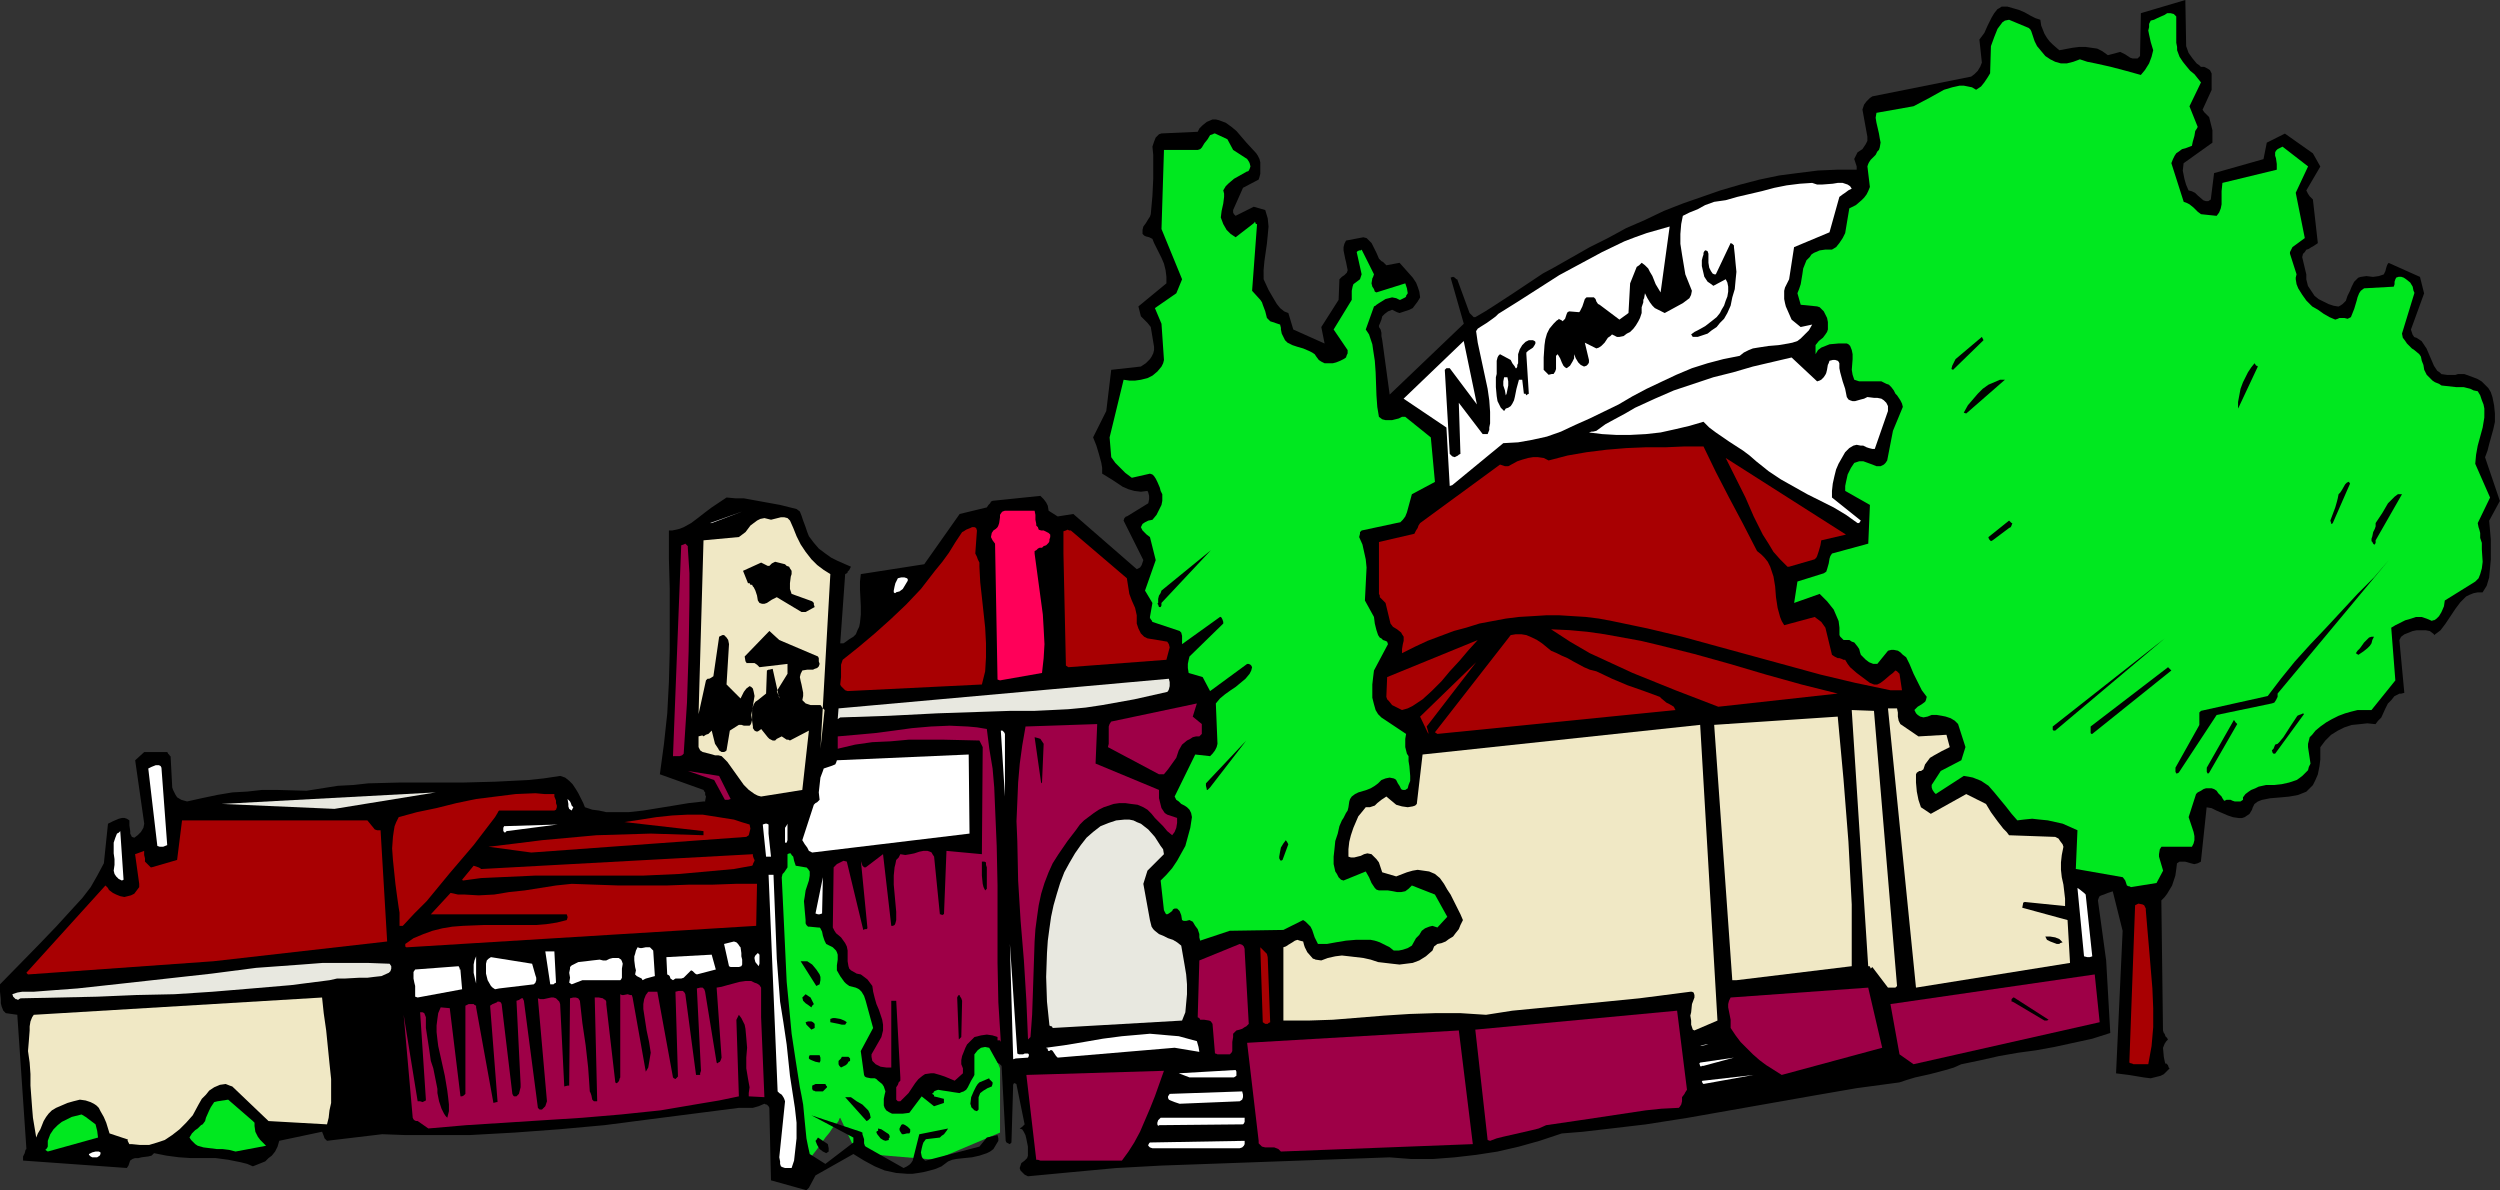 <?xml version="1.0" encoding="UTF-8" standalone="no"?>
<svg
   version="1.0"
   width="129.766mm"
   height="61.782mm"
   id="svg116"
   sodipodi:docname="Building - Normandy.wmf"
   xmlns:inkscape="http://www.inkscape.org/namespaces/inkscape"
   xmlns:sodipodi="http://sodipodi.sourceforge.net/DTD/sodipodi-0.dtd"
   xmlns="http://www.w3.org/2000/svg"
   xmlns:svg="http://www.w3.org/2000/svg">
  <rect width="100%" height="100%" fill="#333333" stroke="none"/>
  <sodipodi:namedview
     id="namedview116"
     pagecolor="#ffffff"
     bordercolor="#000000"
     borderopacity="0.25"
     inkscape:showpageshadow="2"
     inkscape:pageopacity="0.0"
     inkscape:pagecheckerboard="0"
     inkscape:deskcolor="#d1d1d1"
     inkscape:document-units="mm" />
  <defs
     id="defs1">
    <pattern
       id="WMFhbasepattern"
       patternUnits="userSpaceOnUse"
       width="6"
       height="6"
       x="0"
       y="0" />
  </defs>
  <path
     style="fill:#00e81f;fill-opacity:1;fill-rule:evenodd;stroke:none"
     d="m 156.429,230.273 -7.272,-67.385 24.24,-2.909 11.312,20.684 11.474,28.926 v 12.604 l -12.605,5.333 -15.514,-1.293 -3.232,-6.949 -0.162,0.162 -0.162,0.485 -0.485,0.646 -0.646,0.646 -0.646,0.97 -0.808,0.97 -1.616,2.262 -1.616,2.101 -0.646,0.97 -0.646,0.808 -0.485,0.646 -0.323,0.323 -0.162,0.162 z"
     id="path1" />
  <path
     style="fill:#000000;fill-opacity:1;fill-rule:evenodd;stroke:none"
     d="m 158.691,233.02 1.293,-2.424 7.434,-4.201 2.101,1.293 2.101,1.131 1.939,0.808 2.262,0.485 2.101,0.162 h 1.131 l 1.131,-0.162 0.97,-0.162 1.293,-0.323 1.131,-0.323 1.131,-0.485 0.646,-0.485 0.646,-0.485 0.808,-0.323 0.808,-0.162 1.454,-0.162 1.616,-0.162 1.454,-0.323 1.454,-0.485 0.646,-0.323 0.646,-0.485 0.485,-0.808 0.485,-0.808 v -0.485 l -0.162,-0.646 -2.101,0.485 -1.454,1.778 -10.504,2.747 h -0.162 l -0.323,-0.323 -0.162,-0.162 -0.162,-0.323 -0.162,-0.808 0.162,-0.808 0.162,-0.646 0.162,-0.485 0.485,-0.646 2.747,-0.323 0.323,-0.323 0.485,-0.323 0.485,-0.646 0.323,-0.485 v 0 l -5.656,1.131 -1.293,5.171 -0.323,0.485 -0.323,0.323 -0.485,0.323 -0.646,0.323 -7.434,-4.201 -0.162,-0.162 -0.162,-0.485 v -0.808 l -0.323,-0.97 v -0.323 l -0.323,-0.162 -9.696,-3.232 8.242,4.363 v 0.162 0.323 0.485 l -5.494,4.201 -3.07,-1.939 -0.323,-1.454 -0.323,-1.616 -0.323,-3.232 -0.323,-3.393 -0.323,-1.778 -0.323,-1.616 -0.808,-5.171 -0.808,-5.333 -0.485,-5.171 -0.485,-5.009 -0.485,-10.342 -0.485,-10.181 0.162,-0.646 0.323,-0.323 0.323,-0.485 0.323,-0.485 v -2.586 l 0.323,-0.162 h 0.323 l 0.162,0.323 0.323,0.323 0.162,0.808 0.323,0.97 1.939,0.323 h 0.162 l 0.323,0.323 0.323,0.485 v 0.808 l -0.162,0.97 -0.323,0.97 -0.323,0.97 -0.162,1.131 -0.162,0.97 0.162,1.939 0.162,1.778 v 0.646 l 0.162,0.323 0.323,0.323 h 0.323 l 1.616,0.162 h 0.323 l 0.162,0.162 0.323,0.646 0.162,0.808 0.323,0.97 0.323,0.646 0.646,0.323 0.323,0.162 0.323,0.162 0.646,0.646 0.162,0.323 0.162,0.485 v 0.97 l -0.162,1.131 v 0.97 l 0.646,1.131 0.808,1.131 0.323,0.323 0.646,0.485 0.646,0.162 0.646,0.162 0.323,0.162 0.323,0.162 0.485,0.485 0.485,0.808 0.323,0.97 1.454,5.333 -2.424,4.525 0.646,4.686 0.162,0.323 0.323,0.162 0.808,0.162 h 0.808 l 0.323,0.162 0.323,0.323 0.808,0.646 0.323,0.485 0.323,0.97 -0.162,0.646 -0.162,0.808 v 0.97 0.323 l 0.162,0.485 0.323,0.485 0.485,0.323 0.646,0.323 h 0.646 1.454 l 1.293,-0.162 2.424,-3.232 2.424,1.939 1.939,-0.646 v -0.808 l -1.939,-0.485 v -0.323 h -0.162 l -0.162,-0.162 v -0.162 h 0.162 l 0.162,-0.323 0.323,-0.162 0.485,-0.162 0.97,0.162 1.131,0.162 0.97,0.162 1.131,0.162 0.323,-0.162 0.485,-0.162 0.485,-0.323 0.323,-0.485 0.323,-0.646 0.323,-0.646 0.485,-0.808 0.162,-0.323 v 0 -4.04 l 0.646,-0.808 0.646,-0.485 0.808,-0.162 0.808,0.162 1.616,2.909 0.162,0.162 h 0.162 l 0.485,0.485 0.808,14.705 0.162,0.323 0.323,0.162 0.323,0.162 0.162,-0.162 0.162,-0.162 0.323,-10.827 v -0.323 -0.162 l 0.162,-0.323 h 0.162 l 0.323,0.162 1.616,7.918 -0.162,0.162 -0.162,0.162 -0.162,0.162 -0.485,0.323 0.485,0.162 0.323,0.485 0.323,0.646 0.162,0.646 0.323,1.616 v 0.808 0.646 0.323 l -0.162,0.485 -0.485,0.485 -0.646,0.485 -0.162,0.485 -0.162,0.485 0.162,0.485 0.485,0.485 0.323,0.323 0.646,0.323 8.565,-0.808 8.726,-0.808 8.888,-0.485 9.05,-0.323 17.938,-0.646 8.888,-0.323 8.888,-0.323 4.202,0.323 h 4.363 l 4.202,-0.323 4.202,-0.485 4.202,-0.646 4.202,-0.97 4.04,-1.131 4.363,-1.454 4.04,-0.323 4.202,-0.485 8.242,-0.97 8.242,-1.293 8.242,-1.454 8.242,-1.454 8.242,-1.454 8.403,-1.454 8.403,-1.131 1.454,-0.485 1.616,-0.485 2.909,-0.646 3.07,-0.808 1.616,-0.485 1.454,-0.646 3.878,-0.808 3.555,-0.808 3.717,-0.646 3.555,-0.485 3.555,-0.646 3.717,-0.808 3.717,-0.808 3.555,-1.131 -0.808,-14.22 -1.616,-11.796 0.162,-0.485 0.162,-0.323 0.323,-0.162 0.485,-0.162 0.808,-0.323 0.97,-0.323 1.939,7.757 -1.293,27.956 1.293,0.162 1.293,0.162 2.909,0.485 1.293,0.162 1.293,-0.323 0.646,-0.162 0.646,-0.323 0.485,-0.485 0.646,-0.646 v 0 l -0.162,-0.162 -0.162,-0.485 -0.323,-0.323 h -0.162 v 0.162 l -0.162,-0.646 -0.162,-0.808 -0.162,-1.778 0.323,-0.808 0.323,-0.485 0.323,-0.323 -0.162,-0.323 -0.323,-0.323 -0.162,-0.485 -0.162,-0.162 -0.162,-0.485 -0.323,-25.532 0.646,-0.646 0.485,-0.646 0.485,-0.808 0.485,-0.808 0.323,-0.97 0.323,-0.97 0.162,-1.131 0.162,-1.293 0.485,-0.323 h 0.485 0.646 l 1.131,0.323 0.646,0.162 0.646,-0.162 0.646,-0.323 1.131,-10.665 0.97,0.162 0.97,0.485 2.262,0.97 0.97,0.323 1.131,0.162 h 0.646 l 0.485,-0.162 0.485,-0.323 0.485,-0.323 0.485,-0.808 0.162,-0.485 0.323,-0.646 0.646,-0.485 0.808,-0.323 0.808,-0.162 0.808,-0.162 1.939,-0.162 1.778,-0.162 1.778,-0.323 0.808,-0.323 0.808,-0.323 0.646,-0.646 0.646,-0.646 0.485,-0.97 0.485,-1.131 0.162,-0.808 0.162,-0.808 0.162,-1.293 v -2.424 l 0.97,-1.293 1.131,-1.131 1.293,-0.808 1.293,-0.646 1.454,-0.485 1.616,-0.162 1.454,-0.162 1.616,0.162 0.485,-0.646 0.646,-0.646 0.808,-1.778 0.485,-0.97 0.646,-0.646 0.646,-0.808 0.97,-0.485 h 0.323 l 0.646,-0.162 -0.97,-10.342 0.323,-0.646 0.646,-0.485 0.808,-0.323 0.808,-0.323 0.808,-0.162 h 0.808 0.97 l 0.808,0.162 0.646,0.485 0.162,0.162 v 0.162 l 0.646,-0.485 0.646,-0.485 0.97,-1.293 0.97,-1.454 0.97,-1.454 0.97,-1.293 0.646,-0.646 0.485,-0.485 0.646,-0.323 0.808,-0.323 0.808,-0.162 h 0.97 l 0.808,-1.293 0.485,-1.616 0.162,-1.778 0.162,-1.778 v -1.939 -1.939 l -0.323,-3.717 2.101,-3.878 -2.909,-8.565 0.485,-1.293 0.323,-1.293 0.808,-2.909 0.323,-1.454 v -1.616 l -0.162,-1.616 -0.323,-1.616 -0.323,-0.97 -0.485,-0.808 -0.646,-0.646 -0.646,-0.646 -0.808,-0.485 -0.808,-0.323 -1.778,-0.646 h -1.293 l -0.485,0.162 h -0.646 -0.97 l -1.131,-0.162 -0.323,-0.323 -0.485,-0.323 -0.646,-0.97 -0.485,-1.131 -0.97,-2.262 -0.646,-0.97 -0.323,-0.485 -0.485,-0.323 -0.485,-0.323 -0.485,-0.162 -0.323,-0.485 -0.162,-0.485 -0.162,-0.485 2.586,-7.11 -0.808,-3.232 -6.141,-2.747 -0.162,0.162 -0.162,0.323 -0.162,0.485 -0.162,0.646 -0.323,0.646 -0.485,0.162 -0.485,0.162 -1.131,0.162 -1.293,-0.162 -1.131,0.162 -0.485,0.162 -0.162,0.162 -0.646,0.646 -0.485,0.97 -0.323,0.808 -0.485,0.97 -0.323,0.97 -0.646,0.646 -0.485,0.323 -0.323,0.162 -0.97,-0.162 -0.97,-0.323 -0.97,-0.485 -0.97,-0.485 -0.808,-0.646 -0.646,-0.97 -0.646,-0.97 -0.323,-1.293 v -0.323 -0.646 l -0.808,-3.393 0.162,-0.646 0.323,-0.323 0.323,-0.485 0.485,-0.162 0.485,-0.323 0.323,-0.162 0.485,-0.323 0.485,-0.323 -0.97,-8.565 -0.323,-0.323 -0.323,-0.323 -0.323,-0.485 -0.323,-0.646 2.747,-4.686 -1.454,-2.586 -5.494,-3.878 -3.555,1.778 -0.646,3.232 -9.696,2.747 -0.646,5.171 -0.485,0.323 h -0.485 l -0.485,-0.162 -1.131,-0.97 -0.485,-0.485 -0.646,-0.323 -0.646,-0.162 -0.485,-1.131 -0.323,-1.131 -0.323,-1.616 0.162,-1.454 5.656,-4.04 v -2.424 l -0.646,-2.586 -0.323,-0.323 -0.323,-0.323 -0.323,-0.323 -0.323,-0.485 1.778,-3.878 v -3.232 l -0.162,-0.323 -0.162,-0.323 -0.485,-0.323 -0.646,-0.323 h -0.646 l -0.323,-0.323 -0.485,-0.323 -0.808,-0.97 -0.808,-1.131 L 428.886,9.049 428.724,0 l -8.726,2.586 -0.162,8.403 -0.485,0.485 h -0.485 -0.485 l -0.485,-0.162 -0.97,-0.646 -0.97,-0.485 -2.424,0.646 -1.131,-0.808 -0.97,-0.485 -1.131,-0.162 -1.131,-0.162 h -1.293 l -1.293,0.162 -2.586,0.485 -1.293,-1.131 -0.646,-0.646 -0.485,-0.646 -0.485,-0.808 -0.323,-0.808 -0.323,-0.808 -0.162,-1.131 -0.97,-0.323 -0.97,-0.485 -1.131,-0.646 -1.131,-0.485 -1.131,-0.323 -1.131,-0.323 h -1.131 l -0.485,0.323 -0.323,0.162 -0.646,0.808 -0.485,0.808 -0.808,1.616 -0.646,1.454 -0.97,1.293 0.485,4.525 -0.323,0.808 -0.485,0.808 -0.646,0.646 -0.646,0.485 -19.392,3.878 -0.485,0.323 -0.646,0.646 -0.485,0.646 -0.323,0.97 0.97,5.333 v 0.808 l -0.323,0.646 -0.323,0.485 -0.323,0.485 -0.97,0.646 -0.323,0.646 -0.323,0.646 0.323,0.97 0.162,0.485 v 0.646 h -3.878 l -3.717,0.162 -3.878,0.485 -3.717,0.485 -3.878,0.808 -3.717,0.97 -3.878,1.131 -3.717,1.293 -3.717,1.293 -3.717,1.454 -3.717,1.778 -3.717,1.616 -3.555,1.939 -3.555,1.778 -7.11,4.04 -2.101,1.131 -1.939,1.293 -3.878,2.586 -3.717,2.424 -1.778,1.131 -1.939,1.131 h -0.323 l -0.162,-0.162 -0.323,-0.323 -0.323,-0.323 -2.424,-6.625 h -0.162 l -0.323,-0.323 -0.323,-0.162 -0.485,0.162 2.586,9.049 -14.544,13.897 -1.454,-10.665 -0.162,-0.808 v -0.646 l -0.162,-0.646 -0.323,-0.485 v -0.323 l 0.162,-0.323 0.323,-0.808 0.162,-0.646 0.485,-0.485 0.646,-0.485 0.808,-0.323 0.646,0.323 0.323,0.162 0.485,0.162 1.939,-0.646 0.646,-0.323 0.485,-0.646 0.485,-0.646 0.485,-0.808 -0.162,-1.131 -0.323,-0.97 -0.323,-0.808 -0.646,-0.97 -1.293,-1.454 -1.293,-1.454 -2.586,0.485 -0.323,-0.323 -0.323,-0.323 -0.323,-0.162 -0.485,-0.485 -0.485,-1.131 -0.646,-1.293 -0.323,-0.646 -0.485,-0.485 -0.485,-0.485 -0.646,-0.162 -3.394,0.646 -0.323,0.646 -0.162,0.646 v 0.646 l 0.162,0.808 0.162,0.808 0.162,0.646 0.323,1.616 -0.162,0.485 -0.485,0.485 -0.485,0.323 -0.485,0.485 -0.162,4.04 -3.394,5.333 0.646,3.232 -6.141,-2.747 -0.97,-3.232 -0.808,-0.323 -0.808,-0.646 -0.646,-0.808 -0.485,-0.808 -1.131,-1.939 -0.97,-2.101 V 53.003 l 0.162,-1.778 0.485,-3.393 0.162,-1.616 0.162,-1.778 -0.162,-1.616 -0.485,-1.616 -2.262,-0.646 -3.555,1.778 -0.162,-0.162 -0.162,-0.162 -0.162,-0.323 v -0.485 l 1.939,-4.363 3.07,-1.616 0.162,-0.485 0.162,-0.646 V 33.45 32.642 31.834 l -0.162,-0.646 -0.323,-0.646 -0.323,-0.485 -1.939,-2.101 -1.939,-2.262 -0.97,-0.808 -1.131,-0.808 -1.293,-0.485 -0.646,-0.162 h -0.646 l -1.131,0.485 -0.808,0.646 -0.646,0.646 -0.323,0.646 -7.11,0.323 -0.485,0.162 -0.646,0.646 -0.323,0.808 -0.323,0.97 0.162,1.616 v 1.616 3.07 l -0.162,3.393 -0.323,3.555 -0.162,0.485 -0.323,0.485 -0.485,0.808 -0.485,0.646 -0.162,0.646 v 0.485 0.323 l 0.323,0.323 0.323,0.162 0.646,0.162 0.646,0.323 0.323,0.808 0.485,0.97 0.485,0.97 0.485,0.97 0.485,1.131 0.323,1.293 0.162,1.293 v 1.293 l -5.494,4.525 0.162,0.646 0.162,0.646 0.162,0.646 0.485,0.485 0.323,0.323 0.485,0.485 0.646,0.808 0.646,3.878 v 0.646 l -0.162,0.646 -0.323,0.646 -0.323,0.485 -0.808,0.808 -0.97,0.646 -5.818,0.646 -0.97,8.08 -2.586,5.171 0.646,1.616 0.485,1.616 0.485,1.778 0.162,0.97 v 1.131 l 2.101,1.293 1.939,1.293 1.131,0.485 1.131,0.323 1.293,0.162 1.293,-0.162 0.162,0.323 0.162,0.646 v 0.646 l -0.162,0.808 -4.202,2.586 h -0.162 l -0.162,0.162 -0.162,0.162 -0.162,0.485 3.878,7.757 -0.162,0.485 -0.162,0.485 -0.323,0.485 -0.646,0.323 -12.443,-10.827 -3.07,0.485 -1.778,-1.131 -0.162,-0.97 -0.323,-0.646 -0.485,-0.646 -0.646,-0.646 -9.373,0.97 -0.323,0.162 -0.162,0.323 -0.323,0.323 -0.323,0.485 -5.333,1.293 -6.949,9.857 -12.443,1.939 -0.162,1.454 v 1.616 l 0.162,3.232 v 1.616 l -0.162,1.616 -0.162,0.808 -0.323,0.646 -0.323,0.808 -0.485,0.485 -0.808,0.485 -0.646,0.485 -0.485,0.323 h -0.646 l 0.97,-13.574 0.323,-0.162 0.162,-0.162 v -0.162 l 0.323,-0.323 0.323,-0.646 -2.586,-1.131 -1.293,-0.646 -1.131,-0.808 -1.293,-0.97 -0.97,-1.131 -0.97,-1.293 -0.323,-0.808 -0.323,-0.97 -0.485,-1.293 -0.323,-0.97 -0.323,-0.808 -0.646,-0.485 -3.232,-0.808 -3.555,-0.646 -3.555,-0.646 h -1.616 l -1.778,-0.162 -1.454,0.97 -1.454,0.97 -1.293,0.97 -1.454,1.131 -1.293,0.97 -1.454,0.808 -0.808,0.323 -0.646,0.162 -0.808,0.162 h -0.646 v 5.656 l 0.162,5.817 v 5.979 6.141 l -0.162,6.141 -0.323,6.141 -0.646,5.979 -0.808,5.979 8.565,3.07 0.162,0.323 0.162,0.162 v 0.485 l 0.162,0.323 -0.162,0.808 v 0.162 h -0.323 l -2.909,0.323 -2.909,0.485 -5.979,0.97 -2.909,0.323 h -2.909 -1.454 l -1.454,-0.323 -1.293,-0.162 -1.454,-0.485 -0.323,-0.808 -0.97,-1.939 -0.485,-0.808 -0.646,-0.97 -0.646,-0.646 -0.808,-0.646 -0.97,-0.323 -3.232,0.485 -3.07,0.323 -6.464,0.323 -6.141,0.162 h -6.302 -6.141 l -6.302,0.162 -2.909,0.323 -3.07,0.162 -3.07,0.485 -3.07,0.485 -5.818,-0.162 h -2.909 l -2.909,0.323 -2.909,0.162 -2.909,0.485 -3.07,0.646 -2.909,0.646 -1.131,-0.323 -0.808,-0.485 -0.323,-0.485 -0.162,-0.323 -0.323,-0.646 -0.162,-0.485 -0.323,-6.141 h -0.162 v -0.162 l -0.323,-0.323 -0.162,-0.323 h -4.525 l -1.778,1.616 1.778,12.443 -0.162,0.808 -0.485,0.808 -0.646,0.646 -0.646,0.485 -0.485,-0.162 -0.162,-0.323 -0.162,-0.323 v -0.485 l -0.162,-1.131 v -0.97 l -0.485,-0.323 -0.485,-0.162 h -0.485 l -0.646,0.162 -1.131,0.485 -0.97,0.485 -0.808,7.757 -1.293,2.424 -1.293,2.262 -1.616,2.101 -1.778,1.939 -3.394,3.717 L 7.434,185.511 0,193.106 v 1.454 l 0.162,1.454 v 0.808 l 0.162,0.646 0.323,0.808 0.485,0.485 2.262,0.323 1.778,26.178 v 0.162 l -0.162,0.162 -0.162,0.646 -0.323,0.646 v 0.808 l 20.362,1.454 0.323,-0.485 0.162,-0.485 0.162,-0.485 0.485,-0.323 0.485,-0.162 h 0.646 l 0.646,-0.162 1.293,-0.162 0.646,-0.162 0.485,-0.485 2.424,0.485 2.424,0.323 2.424,0.162 h 2.424 2.424 l 2.424,0.323 2.424,0.485 1.293,0.323 1.131,0.485 1.616,-0.646 0.808,-0.323 0.646,-0.646 0.646,-0.485 0.646,-0.808 0.485,-0.97 0.323,-1.131 8.403,-1.778 0.323,0.808 0.162,0.485 0.485,0.485 10.827,-1.293 4.363,0.162 h 4.202 4.363 4.363 l 8.726,-0.485 8.726,-0.646 8.888,-0.808 8.726,-1.131 17.614,-2.262 h 1.454 1.293 l 1.131,-0.323 1.131,-0.485 0.323,0.162 h 0.162 l 0.323,0.323 0.162,0.323 0.323,14.22 6.949,1.939 z"
     id="path2" />
  <path
     style="fill:#ffffff;fill-opacity:1;fill-rule:evenodd;stroke:none"
     d="m 154.005,229.142 h 1.293 l 0.485,-1.454 0.162,-1.454 0.162,-1.454 0.162,-1.454 v -3.07 l -0.323,-2.909 -0.97,-6.302 -0.323,-3.07 -0.323,-3.07 -0.646,-4.363 -0.646,-4.04 -0.323,-4.201 -0.323,-4.201 -0.323,-8.241 -0.323,-8.241 h -0.323 -0.646 l 1.778,42.5 0.323,0.323 0.485,0.323 0.323,0.485 0.162,0.323 0.162,0.485 -1.131,10.988 0.162,0.808 v 0.485 l 0.162,0.485 0.323,0.162 z"
     id="path3" />
  <path
     style="fill:#9e0047;fill-opacity:1;fill-rule:evenodd;stroke:none"
     d="m 204.101,227.688 h 15.998 l 1.293,-1.778 1.131,-1.778 1.131,-2.101 0.97,-2.262 0.97,-2.262 0.97,-2.424 1.778,-5.009 -26.987,0.808 1.939,16.644 h 0.323 z"
     id="path4" />
  <path
     style="fill:#ffffff;fill-opacity:1;fill-rule:evenodd;stroke:none"
     d="m 18.422,227.041 h 0.323 0.323 l 0.485,-0.323 0.162,-0.323 v -0.323 l -0.323,-0.162 h -0.323 -0.323 l -0.646,0.162 -0.646,0.323 v 0.162 l 0.323,0.323 0.323,0.162 z"
     id="path5" />
  <path
     style="fill:#00e81f;fill-opacity:1;fill-rule:evenodd;stroke:none"
     d="m 46.218,225.91 5.979,-1.131 -0.485,-0.485 -0.646,-0.646 -0.485,-0.646 -0.485,-0.97 -0.162,-1.131 v -0.646 l -0.323,-0.323 -4.848,-4.201 -2.101,0.323 -0.646,0.162 -0.323,0.485 -0.323,0.485 -0.323,0.646 -0.646,1.454 -0.162,0.646 -0.485,0.646 -0.323,0.162 -0.323,0.323 -0.323,0.323 -0.485,0.323 -0.646,0.646 -0.485,0.808 0.323,0.485 0.485,0.485 0.323,0.323 0.485,0.323 1.131,0.323 1.293,0.162 1.293,0.162 h 1.131 l 1.293,0.162 z"
     id="path6" />
  <path
     style="fill:#000000;fill-opacity:1;fill-rule:evenodd;stroke:none"
     d="m 162.085,226.233 0.485,-0.323 v -0.646 l -0.162,-0.808 -1.939,-1.293 -0.323,0.485 -0.162,0.162 0.323,0.808 0.485,0.808 0.646,0.485 z"
     id="path7" />
  <path
     style="fill:#00e81f;fill-opacity:1;fill-rule:evenodd;stroke:none"
     d="m 9.373,225.91 9.858,-2.747 -0.162,-1.293 -0.162,-0.646 -0.162,-0.646 -0.646,-0.485 -0.646,-0.485 -0.646,-0.485 -0.808,-0.485 -1.939,0.485 -0.97,0.485 -0.97,0.485 -0.808,0.646 -0.808,0.808 -0.646,0.97 -0.485,1.293 v 0.646 0.485 l -0.162,0.323 -0.323,0.323 z"
     id="path8" />
  <path
     style="fill:#9e0047;fill-opacity:1;fill-rule:evenodd;stroke:none"
     d="m 251.288,225.91 37.653,-1.454 -2.747,-22.3 -41.531,2.424 2.262,19.23 v 0.485 l 0.323,0.323 0.323,0.323 0.646,0.162 h 0.485 1.293 l 0.808,0.323 z"
     id="path9" />
  <path
     style="fill:#ffffff;fill-opacity:1;fill-rule:evenodd;stroke:none"
     d="m 226.078,225.264 h 17.13 l 0.485,-0.162 0.323,-0.323 0.162,-0.323 v -0.646 l -18.584,0.323 -0.162,0.162 -0.162,0.323 v 0.162 l 0.162,0.162 0.162,0.162 z"
     id="path10" />
  <path
     style="fill:#f0e8c5;fill-opacity:1;fill-rule:evenodd;stroke:none"
     d="m 25.856,224.456 1.616,0.162 h 1.778 l 1.616,-0.485 1.454,-0.485 1.454,-0.97 1.454,-1.131 1.293,-1.293 1.293,-1.454 1.131,-2.101 0.646,-1.131 0.808,-0.808 0.646,-0.808 0.97,-0.646 1.131,-0.485 1.131,-0.162 0.808,0.323 0.485,0.162 v 0 l 7.11,6.787 11.474,0.646 0.323,-1.293 0.162,-1.454 0.323,-1.454 v -1.454 -3.232 l -0.323,-3.07 -0.646,-6.464 -0.485,-3.393 -0.323,-3.07 -56.56,3.393 -0.323,0.485 -0.323,0.808 -0.162,0.97 v 0.808 l -0.162,2.101 -0.162,1.939 0.323,2.262 0.162,2.262 v 2.262 l 0.323,4.363 0.162,1.939 0.323,1.939 0.323,1.939 0.323,-0.808 0.485,-0.808 0.646,-1.616 0.485,-0.808 0.485,-0.646 0.646,-0.646 0.808,-0.485 2.262,-0.97 1.131,-0.323 1.293,-0.323 1.131,0.162 0.97,0.323 0.646,0.323 0.485,0.323 0.485,0.485 0.323,0.646 0.646,1.131 0.485,1.131 0.646,2.101 3.394,1.131 h 0.162 v 0.162 0.162 l 0.162,0.323 0.162,0.323 h 0.162 z"
     id="path11" />
  <path
     style="fill:#000000;fill-opacity:1;fill-rule:evenodd;stroke:none"
     d="m 173.72,223.809 0.646,-0.162 v -0.323 0 l 0.162,-0.162 v -0.162 -0.162 l -0.162,-0.323 -0.485,-0.323 -0.485,-0.323 -0.485,-0.323 -0.646,-0.162 v 0.323 0.162 h -0.162 l -0.162,0.162 v 0.162 l 0.162,0.323 0.646,0.808 0.485,0.323 z"
     id="path12" />
  <path
     style="fill:#9e0047;fill-opacity:1;fill-rule:evenodd;stroke:none"
     d="m 292.334,223.809 1.293,-0.485 1.293,-0.323 5.656,-1.293 1.293,-0.323 1.454,-0.646 6.626,-0.97 6.464,-0.97 6.464,-0.97 3.07,-0.323 3.232,-0.162 h 0.162 l 0.162,-0.162 0.323,-0.485 0.162,-0.646 v -0.808 l 0.485,-0.646 0.162,-0.323 0.323,-0.485 -1.939,-15.513 -39.592,3.717 2.424,21.654 z"
     id="path13" />
  <path
     style="fill:#000000;fill-opacity:1;fill-rule:evenodd;stroke:none"
     d="m 177.275,222.516 0.646,-0.162 h 0.485 l 0.162,-0.323 v -0.485 l -0.162,-0.162 -0.323,-0.323 -0.485,-0.323 -0.323,-0.162 h -0.323 l -0.162,0.162 -0.162,0.323 -0.162,0.323 v 0.323 l 0.162,0.323 0.323,0.485 h 0.162 z"
     id="path14" />
  <path
     style="fill:#9e0047;fill-opacity:1;fill-rule:evenodd;stroke:none"
     d="m 84.032,221.385 7.434,-0.646 15.19,-0.97 7.595,-0.485 7.595,-0.646 7.757,-0.808 7.595,-1.293 3.878,-0.646 3.878,-0.808 -0.485,-14.867 v -0.162 l 0.162,-0.323 0.323,-0.646 0.485,0.646 0.323,0.646 0.323,0.646 0.162,0.808 0.162,1.778 0.162,1.939 -0.162,1.939 v 2.101 l 0.323,1.939 0.323,1.778 -0.162,1.131 v 0.646 l 3.07,0.162 -0.646,-15.675 v -5.817 l -0.323,-0.485 -0.485,-0.323 -0.485,-0.162 -0.646,-0.323 h -1.131 l -1.131,0.162 -2.424,0.646 -1.131,0.323 -0.97,0.162 0.97,13.736 -0.162,0.485 -0.162,0.323 -0.323,0.162 -0.162,0.162 -0.162,-0.162 -2.262,-13.897 -0.162,-0.485 -0.323,-0.323 h -0.485 l -0.646,0.162 0.808,16.16 -0.162,0.485 v 0.323 h -0.323 -0.485 l -2.101,-15.836 -0.162,-0.323 -0.162,-0.162 -0.162,-0.162 h -0.162 -0.646 l -0.646,0.162 0.485,16.321 v 0.323 l -0.323,0.323 -0.162,0.162 -0.323,-0.162 -0.162,-0.162 -3.07,-16.806 h -1.778 l -0.485,0.646 -0.323,0.808 -0.162,0.97 v 0.97 l 0.323,2.101 0.323,2.101 0.485,2.262 0.323,2.101 -0.162,0.97 -0.162,0.97 -0.162,0.97 -0.485,0.808 -2.586,-14.544 -0.162,-0.485 h -0.323 l -0.485,-0.162 -0.808,0.162 h -0.323 l -0.323,-0.162 v 16.321 l -0.162,0.323 v 0.162 l -0.162,0.323 -0.323,0.323 h -0.162 l -0.162,-0.162 -1.778,-15.352 v -0.485 l -0.162,-0.323 -0.323,-0.162 -0.162,-0.162 -0.808,-0.162 h -0.808 l 0.485,20.361 h -0.323 -0.323 l -0.162,-0.162 -0.162,-0.162 -0.162,-0.808 -0.162,-0.485 -0.162,-0.323 -0.162,-2.424 -0.162,-2.262 -0.485,-4.363 -0.646,-4.363 -0.485,-4.363 -0.323,-0.485 -0.485,-0.162 h -0.485 l -0.646,0.162 -0.162,16.806 v 0.323 h -0.323 l -0.646,0.162 -0.808,-16.16 -0.162,-0.485 -0.162,-0.162 -0.485,-0.485 -0.485,-0.162 h -0.485 l -1.454,0.323 h -0.646 l -0.485,-0.162 1.778,20.199 -0.162,0.485 -0.162,0.485 -0.323,0.323 -0.323,0.323 h -0.485 l -0.162,-0.162 -0.162,-0.162 -2.747,-21.007 -0.162,-0.323 v -0.162 h -0.162 -0.162 l -0.485,0.323 -0.485,0.162 0.808,16.321 v 0.646 l -0.162,0.646 -0.162,0.646 -0.485,0.485 h -0.485 l -0.162,-0.162 -0.162,-0.323 -2.101,-17.614 -0.162,-0.323 -0.323,-0.162 H 97.606 l -0.162,0.162 -0.808,0.323 -0.485,0.323 1.454,18.745 v 0.162 h -0.162 l -0.646,0.162 -3.394,-18.745 v -0.323 l -0.323,-0.162 -0.162,-0.162 h -0.323 -0.646 l -0.646,0.323 v 17.291 l -0.323,0.323 -0.323,0.162 h -0.323 l -2.101,-17.291 -1.778,-0.162 -0.485,1.131 -0.162,1.131 -0.162,1.293 v 1.293 l 0.162,1.454 0.162,1.293 0.646,2.909 0.646,2.909 0.485,2.909 0.162,1.293 0.162,1.454 v 1.293 l -0.323,1.293 -0.323,-0.323 -0.323,-0.485 -0.485,-0.97 -0.485,-1.454 -0.323,-1.616 v -0.808 l -0.162,-0.808 -0.323,-1.616 -0.323,-1.616 -0.485,-1.454 -0.323,-2.262 -0.646,-4.201 v -2.101 l -0.323,-0.808 -0.323,-0.162 h -0.485 l 1.131,17.129 v 0.162 l -0.323,0.162 -0.323,0.162 -0.485,-0.162 h -0.485 l -2.747,-16.967 1.778,20.199 0.162,0.323 0.162,0.162 0.323,0.162 h 0.323 z"
     id="path15" />
  <path
     style="fill:#ffffff;fill-opacity:1;fill-rule:evenodd;stroke:none"
     d="m 227.371,220.739 16.483,-0.162 0.162,-0.162 0.162,-0.323 v -0.323 -0.485 h -16.322 -0.162 l -0.485,0.485 -0.162,0.485 v 0.323 l 0.162,0.323 z"
     id="path16" />
  <path
     style="fill:#000000;fill-opacity:1;fill-rule:evenodd;stroke:none"
     d="m 170.326,219.769 0.485,-0.485 -0.162,-0.808 -0.323,-0.646 -0.485,-0.485 -0.646,-0.646 -1.131,-0.646 -1.131,-0.808 h -1.131 l 4.202,4.686 z"
     id="path17" />
  <path
     style="fill:#000000;fill-opacity:1;fill-rule:evenodd;stroke:none"
     d="m 191.657,217.992 0.323,-0.323 v -2.424 l 0.323,-0.808 0.646,-0.485 0.808,-0.485 0.808,-0.323 0.162,-0.485 v -0.323 l -0.323,-0.323 -0.323,-0.323 v -0.162 l -1.939,0.808 -0.323,0.323 -0.323,0.485 -0.485,0.97 -0.485,1.131 -0.162,1.293 0.162,0.485 v 0.162 l 0.323,0.323 0.323,0.323 z"
     id="path18" />
  <path
     style="fill:#ffffff;fill-opacity:1;fill-rule:evenodd;stroke:none"
     d="m 231.411,216.537 11.797,-0.485 0.485,-0.323 0.162,-0.485 v -0.485 l -0.162,-0.646 -14.221,0.485 -0.323,0.485 v 0.323 l 0.162,0.323 0.323,0.162 0.808,0.323 z"
     id="path19" />
  <path
     style="fill:#9e0047;fill-opacity:1;fill-rule:evenodd;stroke:none"
     d="m 176.144,216.053 h 0.485 l 0.808,-0.808 0.808,-0.808 0.646,-0.97 0.646,-0.97 0.646,-0.808 0.808,-0.646 0.485,-0.323 1.131,-0.162 h 0.646 l 1.131,0.323 0.97,0.323 1.939,0.808 1.616,-1.454 v -0.97 l -0.323,-0.808 v -0.808 l 0.162,-0.808 0.323,-0.808 0.323,-0.808 0.323,-0.646 0.485,-0.485 0.485,-0.485 0.485,-0.485 1.293,-0.323 1.131,-0.162 1.131,0.162 0.485,0.162 0.485,0.162 v 0.485 0.162 h 0.485 l 0.162,0.323 -0.485,-7.757 -0.162,-7.757 v -7.595 -7.595 l -0.162,-7.757 -0.323,-7.595 -0.162,-3.878 -0.323,-3.717 -0.646,-3.878 -0.485,-3.878 -1.939,-0.323 -1.778,-0.162 -3.555,-0.162 -3.717,0.162 -3.717,0.323 -3.555,0.485 -3.717,0.485 -3.555,0.323 -3.717,0.323 v 2.424 l 3.394,-0.808 3.394,-0.485 3.555,-0.162 3.555,-0.323 h 6.949 l 6.949,0.162 0.323,0.646 0.323,0.646 -0.162,21.007 -6.949,-0.646 -0.485,12.443 h -0.162 l -0.162,0.162 -0.323,-0.162 h -0.162 l -1.131,-11.312 -0.323,-0.485 -0.162,-0.323 -0.323,-0.162 -0.485,-0.162 h -0.808 l -0.808,0.162 -0.485,0.162 -0.485,0.162 -0.808,0.162 -0.97,0.162 -0.97,-0.162 -0.323,0.646 -0.485,0.485 -0.162,0.808 -0.162,0.646 -0.162,1.616 v 1.778 l 0.323,3.555 0.162,1.778 v 1.616 l -0.162,0.646 -0.162,0.323 -0.323,0.162 h -0.323 l -1.616,-14.059 -3.394,2.586 h -0.323 l -0.323,-0.323 -0.162,-0.485 -0.162,-0.485 v -0.162 l 1.293,13.251 v 0.162 l -0.162,0.162 h -0.323 l -0.323,0.162 -3.232,-13.412 -0.646,-0.162 -0.646,0.323 -0.646,0.323 -0.646,0.646 -0.162,11.796 0.323,0.646 0.323,0.485 0.97,0.808 0.808,1.131 0.323,0.646 0.162,0.808 v 2.101 l 0.162,0.97 0.162,0.485 0.323,0.323 1.131,0.646 0.808,0.162 0.646,0.485 0.646,0.485 0.485,0.646 0.485,0.646 0.162,1.131 0.323,1.293 0.323,1.131 0.485,1.131 0.323,0.97 0.323,0.97 0.162,0.97 v 1.131 l -0.323,1.293 -1.939,3.393 v 0.485 l 0.162,0.808 0.646,0.646 0.97,0.485 1.131,0.162 h 0.97 v -13.089 h 0.97 l 0.808,15.028 v 0.646 l -0.323,0.323 -0.162,0.485 -0.323,0.485 v 2.424 z"
     id="path20" />
  <path
     style="fill:#000000;fill-opacity:1;fill-rule:evenodd;stroke:none"
     d="m 159.984,214.114 h 1.454 l 0.323,-0.323 0.323,-0.323 0.162,-0.162 v -0.162 l -0.162,-0.162 -0.162,-0.323 h -1.939 l -0.323,0.162 -0.323,0.162 v 0.162 0.323 0.162 l 0.162,0.323 h 0.162 z"
     id="path21" />
  <path
     style="fill:#ffffff;fill-opacity:1;fill-rule:evenodd;stroke:none"
     d="m 334.188,212.659 9.858,-1.778 -9.858,1.131 h -0.162 l -0.162,0.162 0.162,0.323 z"
     id="path22" />
  <path
     style="fill:#ffffff;fill-opacity:1;fill-rule:evenodd;stroke:none"
     d="m 233.35,211.366 h 8.565 0.162 l 0.485,-0.323 v -0.162 -0.323 -0.323 l -0.162,-0.323 -11.15,0.646 z"
     id="path23" />
  <path
     style="fill:#9e0047;fill-opacity:1;fill-rule:evenodd;stroke:none"
     d="m 349.54,210.882 19.715,-5.333 -2.747,-11.796 -26.987,1.939 -0.323,0.646 -0.162,0.646 v 0.646 l 0.162,0.808 0.323,1.616 v 0.808 0.808 l 0.97,1.454 0.97,1.293 1.131,1.131 1.293,1.293 1.293,1.131 1.293,0.97 z"
     id="path24" />
  <path
     style="fill:#000000;fill-opacity:1;fill-rule:evenodd;stroke:none"
     d="m 165.317,209.266 0.323,-0.162 0.323,-0.162 0.323,-0.323 0.162,-0.323 0.323,-0.162 v -0.485 l -0.162,-0.162 -0.162,-0.162 h -0.162 -0.485 -0.485 -0.162 l -0.162,0.323 -0.485,0.485 v 0.323 0.323 l 0.162,0.323 0.323,0.323 z"
     id="path25" />
  <path
     style="fill:#ffffff;fill-opacity:1;fill-rule:evenodd;stroke:none"
     d="m 334.188,209.104 5.979,-1.616 -6.626,0.97 -0.162,0.162 0.162,0.485 0.162,0.162 0.162,-0.162 z"
     id="path26" />
  <path
     style="fill:#000000;fill-opacity:1;fill-rule:evenodd;stroke:none"
     d="m 160.792,208.458 0.162,-0.323 v -0.323 -0.323 l -0.162,-0.485 h -1.939 l -0.162,0.323 v 0.323 l 0.162,0.162 0.323,0.162 0.808,0.323 z"
     id="path27" />
  <path
     style="fill:#9e0047;fill-opacity:1;fill-rule:evenodd;stroke:none"
     d="m 375.396,208.781 36.522,-8.241 -0.97,-9.373 -40.077,5.817 1.778,9.857 z"
     id="path28" />
  <path
     style="fill:#a80002;fill-opacity:1;fill-rule:evenodd;stroke:none"
     d="m 418.544,208.781 h 2.909 l 0.323,-1.778 0.323,-1.778 0.323,-3.717 v -3.717 l -0.162,-3.878 -0.646,-7.757 -0.323,-3.717 -0.323,-3.878 v -0.323 l -0.162,-0.323 -0.162,-0.323 -0.323,-0.162 -0.808,-0.162 -0.323,0.162 -0.323,0.162 -1.131,30.865 0.323,0.162 h 0.162 z"
     id="path29" />
  <path
     style="fill:#ffffff;fill-opacity:1;fill-rule:evenodd;stroke:none"
     d="m 199.253,207.65 2.424,-0.162 0.162,-0.323 v -0.323 l -0.162,-0.162 h -0.162 -0.485 l -0.323,0.162 h -0.485 -0.323 l -0.323,-0.162 -1.454,-21.492 0.646,22.623 z"
     id="path30" />
  <path
     style="fill:#ffffff;fill-opacity:1;fill-rule:evenodd;stroke:none"
     d="m 207.494,207.488 22.947,-1.939 4.848,0.808 -0.162,-0.97 -0.323,-1.131 -1.778,-0.485 -1.778,-0.485 -1.939,-0.162 -1.778,-0.162 -1.939,-0.162 -1.778,0.162 -3.717,0.323 -3.717,0.485 -3.717,0.646 -3.878,0.646 -3.555,0.485 0.162,0.162 h 0.162 v 0.323 l 0.162,0.162 h 0.162 l 0.162,-0.162 h 0.323 l 0.162,0.162 0.646,0.97 0.162,0.162 z"
     id="path31" />
  <path
     style="fill:#9e0047;fill-opacity:1;fill-rule:evenodd;stroke:none"
     d="m 238.845,206.842 h 2.424 l 0.323,-0.323 0.162,-0.323 v -0.808 -0.97 l 0.162,-0.97 v -0.646 l 0.323,-0.323 0.323,-0.323 0.646,-0.162 0.485,-0.162 0.485,-0.323 0.323,-0.162 0.485,-0.485 -0.808,-14.382 v -0.323 l -0.162,-0.485 -0.323,-0.323 -0.485,-0.162 -7.918,3.232 -0.323,11.15 0.323,0.162 0.162,0.323 h 0.808 l 0.97,0.162 0.323,0.162 0.323,0.485 0.485,5.817 h 0.162 z"
     id="path32" />
  <path
     style="fill:#ffffff;fill-opacity:1;fill-rule:evenodd;stroke:none"
     d="m 333.542,205.226 0.323,-0.162 0.808,-0.162 h 0.485 z"
     id="path33" />
  <path
     style="fill:#000000;fill-opacity:1;fill-rule:evenodd;stroke:none"
     d="m 188.587,203.448 0.162,-7.11 -0.162,-0.485 -0.323,-0.485 v -0.162 h -0.162 l -0.162,0.162 -0.162,0.323 0.323,8.241 z"
     id="path34" />
  <path
     style="fill:#9e0047;fill-opacity:1;fill-rule:evenodd;stroke:none"
     d="m 202.161,203.448 0.162,-2.101 0.162,-2.262 0.162,-4.686 0.162,-4.848 0.162,-4.848 0.162,-2.424 0.323,-2.424 0.323,-2.262 0.485,-2.262 0.646,-2.101 0.808,-2.101 0.808,-1.778 1.131,-1.778 1.778,-2.586 1.616,-2.101 0.808,-1.131 0.808,-0.808 1.939,-1.454 0.97,-0.646 0.97,-0.485 0.97,-0.323 0.97,-0.323 1.131,-0.162 h 1.131 l 1.131,0.162 1.293,0.162 1.131,0.485 0.808,0.485 0.808,0.808 0.646,0.808 1.616,1.616 0.808,0.97 0.97,0.808 0.485,-0.646 0.323,-0.808 0.162,-0.97 v -0.97 l -1.939,-0.646 -0.485,-0.323 -0.323,-0.485 -0.323,-0.485 -0.162,-0.646 -0.323,-1.293 v -1.616 l -12.443,-5.171 0.323,-7.757 -14.059,0.485 -0.646,3.717 -0.485,3.555 -0.323,3.717 -0.162,3.878 -0.162,3.717 0.162,3.878 0.162,7.757 0.485,7.918 0.646,7.757 0.485,7.918 0.323,7.595 z"
     id="path35" />
  <path
     style="fill:#000000;fill-opacity:1;fill-rule:evenodd;stroke:none"
     d="m 159.822,201.671 v -0.808 l -0.323,-0.323 -0.323,-0.162 h -0.646 l -0.485,0.162 0.162,0.485 0.323,0.323 0.323,0.323 0.323,0.323 z"
     id="path36" />
  <path
     style="fill:#f0e8c5;fill-opacity:1;fill-rule:evenodd;stroke:none"
     d="m 332.411,202.155 4.525,-1.939 -3.394,-58.013 -54.459,5.817 -1.131,9.696 v 0 l -0.323,0.323 -0.485,0.162 -0.97,0.162 -1.131,-0.162 -1.131,-0.323 -1.939,-1.616 -0.97,0.646 -0.808,0.646 -0.485,0.485 -0.485,0.162 -0.485,0.162 h -0.808 l -0.646,0.808 -0.808,0.97 -0.485,1.131 -0.485,1.131 -0.485,1.454 -0.323,1.293 -0.162,1.454 v 1.454 l 0.485,0.162 h 0.646 l 1.293,-0.323 0.646,-0.323 0.646,-0.162 0.808,0.162 0.162,0.162 0.323,0.323 0.485,0.485 0.485,0.646 0.646,1.939 2.747,0.808 2.101,-0.808 1.131,-0.323 0.97,-0.162 1.131,0.162 1.131,0.162 1.131,0.485 0.97,0.808 0.808,1.131 0.646,1.131 0.646,0.97 0.485,0.97 0.97,1.939 0.485,0.97 0.485,1.131 -0.485,0.97 -0.323,0.808 -0.646,0.808 -0.485,0.646 -0.808,0.485 -0.646,0.485 -0.808,0.323 -0.808,0.162 -0.646,0.485 -0.323,0.808 -1.293,1.131 -1.293,0.808 -1.293,0.485 -1.293,0.162 -1.293,0.162 -1.454,-0.162 -2.747,-0.323 -1.454,-0.485 -1.454,-0.323 -2.747,-0.323 -1.454,-0.162 -1.293,0.162 -1.454,0.323 -1.293,0.485 -1.131,-0.162 -0.323,-0.162 h -0.162 l -1.131,-1.293 -0.485,-0.97 -0.162,-0.485 -0.162,-0.646 -0.646,-0.162 -0.485,-0.162 -0.485,0.162 -0.485,0.323 -0.808,0.485 -0.485,0.323 -0.485,0.162 v 14.382 h 4.848 l 4.848,-0.162 10.019,-0.808 5.01,-0.323 5.01,-0.162 h 5.01 l 5.01,0.323 5.171,-0.808 5.01,-0.485 10.019,-0.97 9.858,-0.97 5.01,-0.646 5.01,-0.646 h 0.323 l 0.323,0.162 0.162,0.485 v 0.485 l -0.485,1.293 -0.162,1.616 -0.162,0.646 0.162,0.97 v 0.808 l 0.323,0.97 z"
     id="path37" />
  <path
     style="fill:#000000;fill-opacity:1;fill-rule:evenodd;stroke:none"
     d="m 165.801,201.024 0.323,-0.485 -0.485,-0.323 -0.808,-0.323 -0.97,-0.162 h -0.485 l -0.485,0.162 v 0.646 l 0.808,0.162 0.808,0.162 0.646,0.162 z"
     id="path38" />
  <path
     style="fill:#e8e8e0;fill-opacity:1;fill-rule:evenodd;stroke:none"
     d="m 206.525,201.671 25.371,-1.454 0.646,-1.616 0.162,-1.778 0.162,-1.778 v -1.939 l -0.162,-1.939 -0.323,-1.939 -0.646,-3.717 -0.808,-0.646 -0.808,-0.485 -0.97,-0.323 -0.97,-0.485 -0.808,-0.323 -0.808,-0.646 -0.323,-0.323 -0.323,-0.485 -0.162,-0.646 -0.162,-0.646 -1.293,-7.11 0.808,-2.586 3.232,-3.232 -0.162,-0.97 -0.485,-0.646 -1.131,-1.778 -1.293,-1.454 -1.454,-1.131 -0.808,-0.323 -0.646,-0.323 -0.808,-0.162 h -0.97 l -1.616,0.162 -1.454,0.485 -1.616,0.646 -1.454,1.131 -1.293,1.131 -1.131,1.454 -1.131,1.616 -1.131,1.939 -0.97,1.778 -0.808,2.101 -0.646,2.101 -0.646,2.262 -0.485,2.262 -0.323,2.262 -0.323,2.424 -0.162,2.424 -0.162,4.686 0.162,4.848 0.485,4.686 0.323,0.162 h 0.162 z"
     id="path39" />
  <path
     style="fill:#a80002;fill-opacity:1;fill-rule:evenodd;stroke:none"
     d="m 248.217,200.863 h 0.485 l 0.162,-0.162 0.323,-0.162 -0.485,-12.766 -0.162,-0.646 -0.323,-0.323 -0.485,-0.485 -0.485,-0.485 0.485,14.705 z"
     id="path40" />
  <path
     style="fill:#000000;fill-opacity:1;fill-rule:evenodd;stroke:none"
     d="m 401.091,200.216 h 0.485 l 0.323,-0.162 -6.787,-4.363 v 0 h -0.162 l -0.323,0.323 v 0.323 0.162 h 0.162 l 0.323,0.162 z"
     id="path41" />
  <path
     style="fill:#000000;fill-opacity:1;fill-rule:evenodd;stroke:none"
     d="m 159.337,197.308 0.323,-0.323 -0.323,-0.646 -0.323,-0.646 -0.97,-0.646 -0.323,0.323 -0.323,0.323 0.162,0.646 0.485,0.485 0.485,0.323 0.646,0.485 z"
     id="path42" />
  <path
     style="fill:#e8e8e0;fill-opacity:1;fill-rule:evenodd;stroke:none"
     d="m 4.04,195.853 15.029,-0.323 7.595,-0.323 7.595,-0.162 7.434,-0.485 7.757,-0.646 7.595,-0.646 7.595,-0.97 1.454,-0.323 h 1.454 l 2.909,-0.162 h 1.616 l 1.293,-0.162 1.454,-0.162 1.454,-0.646 0.323,-0.323 0.162,-0.485 v -0.485 l -0.323,-0.485 -4.363,-0.162 h -4.363 -4.363 l -4.202,0.323 -8.888,0.646 -8.726,1.131 -17.453,1.939 -8.888,0.97 -4.363,0.323 -4.202,0.323 H 5.333 4.363 l -0.97,0.162 -0.97,0.323 0.162,0.485 0.485,0.485 h 0.162 l 0.323,0.162 0.162,-0.162 z"
     id="path43" />
  <path
     style="fill:#ffffff;fill-opacity:1;fill-rule:evenodd;stroke:none"
     d="m 81.931,195.692 8.726,-1.616 -0.323,-3.717 v -0.162 h -0.162 v -0.162 -0.162 l -0.162,-0.162 v -0.162 l -8.565,0.646 -0.323,0.485 v 0.646 0.646 l 0.162,0.808 0.162,0.646 v 0.646 0.808 0.646 z"
     id="path44" />
  <path
     style="fill:#ffffff;fill-opacity:1;fill-rule:evenodd;stroke:none"
     d="m 97.929,193.914 6.787,-0.808 0.323,-0.323 0.162,-0.485 v -0.485 l -0.162,-0.485 -0.323,-1.131 -0.323,-1.131 -8.08,-1.293 -0.485,0.323 -0.323,0.323 -0.162,0.646 v 0.646 1.293 l 0.323,1.293 0.646,1.131 0.323,0.323 0.485,0.323 z"
     id="path45" />
  <path
     style="fill:#ffffff;fill-opacity:1;fill-rule:evenodd;stroke:none"
     d="m 93.405,193.429 v -5.817 l -0.323,0.808 -0.162,0.808 v 1.616 l 0.323,1.454 0.162,0.646 z"
     id="path46" />
  <path
     style="fill:#000000;fill-opacity:1;fill-rule:evenodd;stroke:none"
     d="m 160.792,193.106 0.162,-0.808 v -0.646 l -0.162,-0.485 -0.646,-0.97 -0.808,-0.97 -0.97,-0.646 h -1.293 l 3.07,4.848 z"
     id="path47" />
  <path
     style="fill:#f0e8c5;fill-opacity:1;fill-rule:evenodd;stroke:none"
     d="m 370.872,193.753 h 0.646 0.323 l 0.323,-0.323 -4.525,-53.973 -4.363,-0.162 3.232,50.256 h 0.323 v 0.162 l 0.162,0.162 v 0.162 l 0.162,-0.162 0.162,-0.162 3.07,4.04 z"
     id="path48" />
  <path
     style="fill:#f0e8c5;fill-opacity:1;fill-rule:evenodd;stroke:none"
     d="m 375.881,193.753 30.219,-4.848 -0.485,-8.403 -8.888,-2.424 0.162,-0.808 v -0.162 l 0.323,-0.162 7.918,0.808 v -1.454 l -0.323,-2.747 -0.323,-1.454 -0.162,-1.454 v -1.454 l 0.162,-1.454 0.323,-1.616 -0.162,-0.485 -0.485,-0.646 -0.323,-0.485 -0.646,-0.323 -9.05,-0.323 -0.485,-0.646 -0.646,-0.646 -1.131,-1.454 -1.293,-1.778 -0.97,-1.616 v 0 l -3.878,-1.939 -6.949,3.878 -1.939,-1.293 -0.485,-1.454 -0.323,-1.616 -0.162,-1.778 v -1.616 l 0.162,-0.323 0.485,-0.323 h 0.323 l 0.485,-0.323 0.323,-0.97 0.485,-0.646 0.485,-0.646 0.808,-0.485 1.454,-0.808 1.616,-0.808 -0.646,-2.424 -5.494,0.323 -3.555,-2.424 -0.162,-0.323 -0.162,-0.323 -0.162,-0.808 v -0.808 l -0.162,-0.808 h -1.778 z"
     id="path49" />
  <path
     style="fill:#ffffff;fill-opacity:1;fill-rule:evenodd;stroke:none"
     d="m 108.11,193.106 h 0.485 l 0.162,-0.162 0.323,-0.162 -0.323,-6.141 h -1.778 l 0.97,6.464 z"
     id="path50" />
  <path
     style="fill:#ffffff;fill-opacity:1;fill-rule:evenodd;stroke:none"
     d="m 112.15,193.106 2.101,-0.808 h 7.434 l 0.162,-0.162 0.162,-0.323 v -1.293 -0.485 l 0.162,-0.97 -0.162,-0.485 -0.162,-0.323 -0.485,-0.323 h -0.485 -0.646 l -0.646,0.162 -0.646,0.323 h -0.646 l -0.646,-0.162 -1.454,0.162 -1.293,0.162 -1.454,0.162 -0.646,0.323 -0.646,0.323 -0.323,0.323 v 0.323 l -0.162,0.808 0.162,0.97 -0.162,0.97 z"
     id="path51" />
  <path
     style="fill:#ffffff;fill-opacity:1;fill-rule:evenodd;stroke:none"
     d="m 126.694,191.975 1.778,-0.485 -0.323,-5.009 -0.323,-0.323 -0.323,-0.323 h -0.323 -0.485 l -0.808,0.162 h -0.323 l -0.485,-0.162 -0.323,0.646 -0.162,0.646 -0.162,0.485 v 0.808 l 0.162,1.293 0.162,0.646 -0.162,0.808 0.323,0.323 0.646,0.323 0.323,0.162 0.162,0.323 z"
     id="path52" />
  <path
     style="fill:#ffffff;fill-opacity:1;fill-rule:evenodd;stroke:none"
     d="m 132.512,191.975 h 0.323 0.808 l 0.485,-0.162 1.454,-1.454 0.323,0.162 0.162,0.162 0.323,0.323 0.323,0.162 3.717,-0.97 -0.808,-2.909 -8.888,0.485 0.162,3.393 0.323,0.162 0.162,0.162 0.162,0.485 0.485,0.323 z"
     id="path53" />
  <path
     style="fill:#f0e8c5;fill-opacity:1;fill-rule:evenodd;stroke:none"
     d="m 340.652,192.298 22.624,-2.747 v -6.141 -5.979 l -0.323,-6.141 -0.323,-6.141 -0.97,-12.281 -1.131,-12.281 -24.24,1.616 3.555,50.094 h 0.323 z"
     id="path54" />
  <path
     style="fill:#a80002;fill-opacity:1;fill-rule:evenodd;stroke:none"
     d="m 5.494,191.167 36.36,-2.586 34.098,-3.878 -1.293,-21.815 h -0.646 l -0.485,-0.162 -1.454,-1.778 H 35.714 l -0.97,7.757 -5.01,1.454 h -0.162 l -0.162,-0.162 -0.646,-0.646 -0.323,-0.323 v -0.646 l -0.162,-0.646 v -0.808 l -1.778,0.646 0.808,5.817 v 0.646 l -0.485,0.646 -0.485,0.646 -0.646,0.323 -0.646,0.162 -0.646,0.162 -0.808,-0.162 -0.808,-0.323 -0.646,-0.323 -0.646,-0.485 -0.162,-0.162 -0.162,-0.323 -0.485,-0.485 -15.514,17.129 z"
     id="path55" />
  <path
     style="fill:#ffffff;fill-opacity:1;fill-rule:evenodd;stroke:none"
     d="m 143.339,189.713 h 1.616 l 0.485,-0.162 0.162,-0.323 v -0.485 -0.485 l -0.162,-0.646 v -0.646 l -0.162,-1.131 -0.162,-0.162 -0.323,-0.485 -0.323,-0.323 -0.485,-0.162 -1.939,0.485 0.97,4.363 z"
     id="path56" />
  <path
     style="fill:#ffffff;fill-opacity:1;fill-rule:evenodd;stroke:none"
     d="m 148.995,189.066 v -1.778 l -0.162,-0.162 -0.162,-0.162 -0.162,0.162 -0.323,0.323 -0.162,0.323 v 0.323 l 0.162,0.646 0.646,0.808 z"
     id="path57" />
  <path
     style="fill:#ffffff;fill-opacity:1;fill-rule:evenodd;stroke:none"
     d="m 409.494,187.774 h 0.485 l 0.485,-0.162 -1.293,-12.12 -0.323,-0.323 -0.808,-0.646 -0.485,-0.323 1.293,13.412 z"
     id="path58" />
  <path
     style="fill:#00e81f;fill-opacity:1;fill-rule:evenodd;stroke:none"
     d="m 273.427,186.481 h 0.97 l 0.808,-0.162 0.97,-0.323 0.808,-0.485 0.808,-1.454 0.646,-0.646 0.485,-0.808 0.646,-0.485 0.808,-0.323 0.646,-0.162 0.97,0.323 1.939,-2.101 -2.424,-4.363 -4.525,-1.778 -0.323,0.323 -0.323,0.323 -0.646,0.485 -0.808,0.162 h -0.808 l -0.808,-0.162 -0.97,-0.162 h -0.808 -0.97 l -0.485,-0.162 -0.323,-0.323 -0.646,-0.97 -0.485,-1.131 -0.646,-1.131 -4.363,1.778 -0.485,-0.162 -0.162,-0.162 -0.323,-0.323 -0.323,-0.646 -0.323,-0.485 -0.323,-1.454 v -1.454 l 0.162,-1.454 0.162,-1.616 0.485,-1.454 0.323,-1.454 0.485,-1.131 0.323,-0.485 0.162,-0.323 0.323,-0.646 0.323,-0.485 0.162,-0.646 0.162,-1.131 0.162,-0.485 0.323,-0.485 0.646,-0.485 0.646,-0.323 1.616,-0.485 0.808,-0.323 0.808,-0.485 0.646,-0.485 0.646,-0.646 0.808,-0.323 0.808,-0.162 0.808,0.162 0.323,0.162 0.162,0.162 0.323,0.646 0.323,0.485 0.323,0.646 0.323,0.162 h 0.485 l 0.485,-0.323 0.162,-0.646 0.323,-0.808 v -0.97 l -0.162,-1.939 -0.162,-0.97 v -0.97 l -0.323,-0.485 -0.162,-0.646 -0.162,-0.646 v -0.646 -0.97 l 0.162,-0.97 -4.848,-3.232 -0.646,-0.646 -0.485,-0.808 -0.323,-1.131 -0.323,-1.293 v -1.293 -1.293 l 0.162,-1.454 0.162,-1.293 2.747,-5.171 -0.162,-0.485 -0.323,-0.162 -0.485,-0.162 -0.323,-0.323 -0.323,-0.162 -0.323,-0.485 -0.162,-0.485 -0.162,-0.485 -0.323,-1.293 -0.162,-1.293 -1.778,-3.232 0.162,-3.232 0.162,-3.232 -0.162,-1.616 -0.323,-1.454 -0.323,-1.454 -0.646,-1.454 0.162,-0.646 v -0.323 l 0.323,-0.323 6.787,-1.454 0.808,-0.162 0.485,-0.485 0.485,-0.646 0.323,-0.808 0.97,-3.555 4.525,-2.424 -0.808,-8.726 -5.01,-4.04 h -0.646 l -0.646,0.323 -1.293,0.323 h -0.808 -0.485 l -0.646,-0.162 -0.646,-0.485 -0.323,-1.939 -0.162,-2.262 -0.162,-4.525 -0.162,-2.262 -0.323,-2.101 -0.162,-1.131 -0.323,-0.97 -0.323,-0.97 -0.646,-0.97 1.616,-4.525 0.323,-0.162 0.162,-0.162 0.485,-0.323 1.293,-0.808 0.646,-0.162 0.646,-0.162 0.808,0.162 0.646,0.323 h 0.162 l 0.323,-0.162 0.323,-0.162 0.323,-0.162 v 0 l 0.162,-0.162 v -0.162 l 0.323,-0.485 -0.162,-0.97 -0.162,-0.485 -0.162,-0.485 -5.656,1.778 -0.323,-0.162 -0.162,-0.485 -0.323,-0.485 -0.162,-0.646 0.162,-0.97 0.162,-0.323 0.162,-0.485 -2.424,-4.848 -0.162,0.162 h -0.323 l -0.323,0.162 -0.162,0.162 0.97,4.363 -0.162,0.485 -0.162,0.485 -0.646,0.485 -0.646,0.485 -0.162,0.485 -0.162,0.808 v 0.808 0.97 l -3.555,5.817 2.747,4.04 v 0.646 l -0.162,0.323 -0.162,0.485 -0.485,0.323 -0.646,0.323 -0.808,0.323 -0.646,0.162 h -0.808 -0.808 l -0.646,-0.323 -0.485,-0.323 -0.485,-0.646 -0.323,-0.485 -0.485,-0.323 -0.646,-0.323 -1.131,-0.485 -1.131,-0.323 -0.97,-0.323 -0.97,-0.485 -0.485,-0.485 -0.323,-0.646 -0.323,-0.646 -0.162,-0.808 v -0.323 l -0.162,-0.646 -1.939,-0.646 -0.323,-0.323 -0.323,-0.323 -0.162,-0.646 -0.162,-0.646 -0.485,-1.293 -0.162,-0.485 -0.323,-0.485 -1.616,-1.778 0.97,-13.089 h -0.162 l -0.162,-0.162 v -0.162 l -0.162,-0.162 v 0.162 l -0.162,0.162 -3.555,2.747 -0.97,-0.646 -0.808,-0.808 -0.646,-1.131 -0.485,-1.293 0.162,-1.293 0.323,-1.454 0.162,-1.293 v -0.646 l -0.162,-0.646 0.485,-0.808 0.485,-0.485 1.131,-0.97 2.586,-1.454 h 0.162 l 0.162,-0.162 0.162,-0.323 0.162,-0.485 -0.162,-0.646 -0.162,-0.323 -0.323,-0.485 -2.747,-1.778 -1.131,-2.101 -2.424,-1.131 h -0.162 l -0.323,0.162 -0.485,0.162 -0.485,0.808 -0.646,0.808 -0.485,0.808 -0.323,0.323 -0.485,0.162 h -6.626 l -0.485,15.513 4.04,9.857 -1.131,2.747 -4.202,2.909 1.293,3.07 0.485,7.11 -0.162,0.646 -0.323,0.646 -0.808,0.97 -0.97,0.808 -0.97,0.485 -1.293,0.323 -1.131,0.162 h -1.131 l -1.131,-0.162 -2.747,11.312 0.323,3.878 0.808,1.131 0.97,0.97 0.97,0.97 0.646,0.485 0.646,0.485 3.555,-0.808 0.485,0.162 0.323,0.323 0.323,0.485 0.323,0.646 0.485,1.131 0.162,0.646 0.323,0.646 v 0.646 0.646 l -0.162,0.808 -0.323,0.646 -0.646,1.293 -0.808,0.97 -0.808,0.162 -0.646,0.323 -0.485,0.323 -0.162,0.323 -0.162,0.323 0.162,0.323 0.162,0.323 0.323,0.323 0.485,0.485 0.646,0.485 1.131,4.525 -2.101,5.979 1.454,2.424 -0.485,2.747 v 0.162 0.162 h 0.162 v 0.162 l 0.162,0.162 0.162,0.323 5.333,1.778 0.323,0.323 0.162,0.646 v 1.616 l 7.434,-5.333 h 0.162 l 0.162,0.162 0.162,0.323 0.162,0.485 v 0.323 l -6.626,6.464 -0.162,0.646 -0.162,0.808 v 0.808 l 0.162,0.97 2.747,0.808 1.454,2.747 7.272,-5.333 h 0.323 l 0.323,0.162 0.162,0.162 0.162,0.323 -0.162,0.646 -0.323,0.646 -0.808,0.97 -0.97,0.808 -0.97,0.808 -0.97,0.646 -1.131,0.808 -0.97,0.808 -0.808,0.97 0.323,7.918 -0.162,0.646 -0.323,0.646 -0.485,0.646 -0.485,0.485 -2.909,-0.323 -4.04,8.241 0.323,0.646 0.485,0.323 0.485,0.485 0.646,0.323 0.485,0.323 0.485,0.485 0.323,0.646 0.162,0.808 -0.323,2.101 -0.485,1.778 -0.485,1.778 -0.808,1.454 -0.808,1.454 -0.97,1.454 -1.131,1.293 -1.131,1.131 0.646,5.817 0.323,0.646 0.162,0.162 h 0.162 l 0.323,-0.162 0.646,-0.485 0.162,-0.323 0.323,-0.162 h 0.323 0.162 l 0.323,0.323 0.162,0.162 0.323,0.808 0.162,0.97 0.323,0.162 h 0.485 l 0.646,-0.162 0.646,0.323 0.485,0.808 0.485,0.646 0.323,0.97 v 0.162 0.485 l 0.162,0.646 5.818,-1.939 10.504,-0.162 3.878,-1.939 0.485,0.323 0.485,0.485 0.485,0.485 0.323,0.646 0.485,1.454 0.646,1.293 h 1.778 l 1.778,-0.323 1.939,-0.323 1.939,-0.162 h 1.939 0.97 l 0.808,0.162 0.97,0.323 0.97,0.485 0.97,0.485 z"
     id="path59" />
  <path
     style="fill:#a80002;fill-opacity:1;fill-rule:evenodd;stroke:none"
     d="m 79.992,185.834 68.357,-4.201 0.162,-8.241 h -4.202 l -4.525,0.162 h -4.525 l -4.525,0.162 h -9.373 l -4.686,-0.162 -4.525,-0.162 -3.07,0.323 -3.07,0.485 -3.07,0.485 -3.07,0.323 -2.909,0.485 -3.07,0.162 -2.747,-0.162 h -1.293 l -1.454,-0.323 -3.878,4.201 h 26.664 l 0.162,0.485 v 0.162 l -0.162,0.485 -1.939,0.485 -2.101,0.323 -1.939,0.162 h -2.101 -8.242 l -4.04,0.162 -2.101,0.162 -1.939,0.323 -1.939,0.485 -1.778,0.646 -1.939,0.808 -1.616,1.131 v 0.485 l 0.162,0.162 z"
     id="path60" />
  <path
     style="fill:#000000;fill-opacity:1;fill-rule:evenodd;stroke:none"
     d="m 403.515,185.188 h 0.485 l 0.162,-0.162 0.485,-0.162 -0.323,-0.323 -0.323,-0.323 -0.808,-0.323 -0.97,-0.162 h -0.97 l 0.162,0.323 0.162,0.323 0.646,0.323 z"
     id="path61" />
  <path
     style="fill:#a80002;fill-opacity:1;fill-rule:evenodd;stroke:none"
     d="m 79.022,181.633 2.262,-2.424 2.424,-2.424 4.525,-5.494 4.686,-5.494 2.101,-2.747 2.101,-2.747 0.485,-0.808 0.162,-0.323 0.162,-0.162 v 0 h 10.827 v 0 l 0.323,-0.162 0.162,-0.485 v -0.323 l -0.162,-0.485 v -0.485 l -0.323,-0.808 v -0.485 h -1.939 l -1.778,-0.162 -3.878,0.162 -3.878,0.485 -3.878,0.485 -3.878,0.808 -3.878,0.97 -3.878,0.808 -3.555,0.97 -0.485,0.97 -0.323,0.808 -0.162,0.97 -0.162,1.131 -0.162,2.262 0.162,2.262 0.485,4.686 0.323,2.424 0.323,2.262 0.162,0.97 v 0.97 1.616 z"
     id="path62" />
  <path
     style="fill:#a80002;fill-opacity:1;fill-rule:evenodd;stroke:none"
     d="m 114.251,179.855 32.158,-2.101 -32.158,0.97 h -0.162 v 0.323 l -0.162,0.323 -0.162,0.162 v 0.323 h 0.162 z"
     id="path63" />
  <path
     style="fill:#ffffff;fill-opacity:1;fill-rule:evenodd;stroke:none"
     d="m 160.469,179.371 h 0.323 l 0.485,-0.162 0.162,-7.11 -1.454,7.11 z"
     id="path64" />
  <path
     style="fill:#ffffff;fill-opacity:1;fill-rule:evenodd;stroke:none"
     d="m 197.475,178.078 v -4.686 z"
     id="path65" />
  <path
     style="fill:#000000;fill-opacity:1;fill-rule:evenodd;stroke:none"
     d="m 193.597,174.361 v -4.201 l -0.162,-0.485 v -0.485 l -0.323,-0.162 h -0.485 v 0.646 0.646 1.454 l 0.162,1.616 0.162,0.646 0.323,0.646 z"
     id="path66" />
  <path
     style="fill:#00e81f;fill-opacity:1;fill-rule:evenodd;stroke:none"
     d="m 418.059,174.038 5.01,-0.808 1.293,-2.424 -0.808,-2.747 v -0.485 l 0.162,-0.97 0.323,-0.485 h 5.979 l 0.323,-0.646 0.162,-0.646 v -0.808 l -0.162,-0.808 -0.485,-1.454 -0.485,-1.454 1.454,-4.525 0.323,-0.323 0.646,-0.323 0.485,-0.323 0.485,-0.162 h 0.485 0.646 l 0.485,0.162 0.485,0.323 0.323,0.485 0.323,0.323 0.323,0.323 0.162,0.323 0.323,0.485 h 0.162 l 0.323,-0.162 h 0.485 0.323 l 0.323,0.162 0.485,0.162 h 0.808 0.323 l 0.485,-0.323 v -0.485 l 0.485,-0.646 0.646,-0.485 0.485,-0.323 0.808,-0.323 0.646,-0.323 1.454,-0.323 h 1.616 l 1.454,-0.162 1.454,-0.323 1.454,-0.485 0.485,-0.323 0.646,-0.485 0.323,-0.323 0.323,-0.323 0.485,-0.485 0.162,-0.646 0.323,-0.646 -0.485,-3.232 v -0.646 l 0.162,-0.646 0.162,-0.646 0.485,-0.485 0.646,-0.808 0.97,-0.808 1.131,-0.808 1.131,-0.646 1.293,-0.646 1.293,-0.485 1.131,-0.323 1.293,-0.323 h 1.454 1.293 l 4.686,-5.817 -0.808,-10.342 0.808,-0.485 0.97,-0.485 0.97,-0.485 1.131,-0.323 0.97,-0.323 h 1.131 l 0.97,0.323 1.131,0.485 v -0.162 h 0.323 l 0.485,-0.323 0.485,-0.485 0.485,-0.808 0.485,-1.131 0.162,-1.131 5.979,-3.717 0.323,-0.323 0.323,-0.323 0.323,-0.808 0.323,-1.131 0.162,-1.293 -0.162,-2.424 v -1.293 l -0.323,-0.97 v -0.97 l -0.162,-0.646 -0.162,-0.485 -0.162,-0.808 2.424,-5.009 -2.909,-6.625 0.162,-1.778 0.323,-1.778 0.97,-3.555 0.323,-1.939 V 81.121 80.151 l -0.162,-0.808 -0.323,-0.808 -0.323,-0.97 -0.485,-0.808 -0.808,-0.162 -0.646,-0.323 -1.293,-0.323 h -1.454 l -1.454,-0.162 -1.454,-0.162 -0.485,-0.323 -0.808,-0.323 -0.485,-0.323 -0.485,-0.485 -0.646,-0.646 -0.485,-0.97 -0.162,-0.97 -0.323,-0.808 -0.162,-0.808 -0.323,-0.485 -0.97,-0.808 -0.485,-0.323 -0.485,-0.485 -0.485,-0.485 -0.323,-0.485 -0.485,-0.646 -0.162,-0.808 2.424,-7.918 v -0.162 l -0.162,-0.323 -0.162,-0.808 -0.485,-0.808 -0.808,-0.646 -0.485,-0.323 -0.485,-0.162 h -0.485 l -0.485,0.162 -0.162,0.323 -0.162,0.485 v 0.485 l -0.162,0.485 -5.818,0.323 -0.646,0.485 -0.323,0.485 -0.323,0.808 -0.162,0.646 -0.485,1.616 -0.646,1.616 -0.323,0.162 -0.323,0.162 -0.646,-0.162 h -0.97 l -0.323,0.162 -0.485,0.162 -1.131,-0.485 -1.131,-0.646 -1.131,-0.808 -1.131,-0.646 -1.131,-1.131 -0.808,-1.131 -0.808,-1.293 -0.323,-0.808 -0.162,-0.97 v -0.162 -0.162 l 0.162,-0.646 -1.293,-4.04 v -0.323 l 0.162,-0.323 0.323,-0.646 2.424,-1.778 -1.778,-8.888 2.424,-5.171 -5.01,-3.878 -0.97,0.485 -0.323,0.323 -0.162,0.323 v 0.646 l 0.162,0.485 0.162,1.131 v 0.485 0.646 l -10.666,2.586 -0.162,1.616 v 1.778 0.808 l -0.162,0.808 -0.323,0.808 -0.485,0.646 -3.07,-0.323 -0.646,-0.485 -0.808,-0.808 -0.808,-0.646 -0.646,-0.323 -0.485,-0.162 -2.424,-7.595 0.323,-0.808 0.323,-0.646 0.323,-0.485 0.485,-0.323 0.646,-0.485 0.646,-0.162 1.293,-0.485 0.162,-0.808 0.323,-1.131 0.162,-0.97 0.323,-0.485 0.162,-0.323 -1.616,-4.04 2.262,-4.686 -0.646,-0.808 -0.646,-0.808 -0.808,-0.646 -0.808,-0.97 -0.646,-0.808 -0.646,-0.97 -0.485,-1.293 V 9.211 l -0.162,-0.808 V 3.232 l -0.485,-0.485 -0.646,-0.162 h -0.646 l -0.485,0.323 -1.454,0.646 -0.646,0.323 -0.646,0.162 -0.323,0.646 V 5.333 l -0.162,0.646 0.162,0.808 0.323,1.454 0.485,1.616 -0.323,1.293 -0.485,1.293 -0.808,1.293 -0.808,0.97 -2.909,-0.808 -3.07,-0.808 -2.909,-0.646 -1.616,-0.323 -1.454,-0.485 -1.293,0.485 -1.293,0.323 h -1.131 l -1.131,-0.323 -0.97,-0.485 -0.97,-0.646 -0.808,-0.97 -0.808,-0.97 -0.485,-0.97 -0.162,-0.485 -0.162,-0.485 -0.323,-0.97 -0.162,-0.323 -0.323,-0.323 -3.878,-1.616 -0.808,0.162 -0.485,0.323 -0.485,0.646 -0.485,0.646 -0.646,1.616 -0.646,1.778 -0.162,5.333 -0.485,0.808 -0.646,0.97 -0.646,0.808 -0.485,0.323 -0.485,0.323 -0.808,-0.485 -0.808,-0.162 -0.808,-0.162 h -0.808 l -1.454,0.323 -1.616,0.485 -1.454,0.808 -1.454,0.808 -3.07,1.616 -7.272,1.293 -0.162,0.97 0.162,0.97 0.485,2.101 0.162,0.97 0.162,0.808 -0.162,0.97 -0.162,0.485 -0.323,0.323 -0.323,0.646 -0.323,0.323 -0.646,0.646 -0.323,0.485 -0.162,0.323 -0.162,0.485 0.485,4.04 -0.323,0.808 -0.323,0.646 -0.485,0.646 -0.485,0.485 -1.131,0.97 -1.293,0.646 -0.808,4.848 v 0 l -0.485,0.97 -0.646,0.97 -0.646,0.808 -0.808,0.485 h -1.293 l -1.131,0.162 -1.131,0.485 -0.485,0.323 -0.323,0.485 -0.646,0.646 -0.323,0.808 -0.323,0.808 -0.162,1.131 -0.323,1.939 -0.323,0.97 -0.323,0.808 0.646,2.262 3.232,0.323 0.485,0.162 0.323,0.323 0.485,0.485 0.323,0.646 0.323,0.646 0.162,0.808 v 0.646 0.808 l -0.162,0.485 -0.323,0.485 -0.485,0.646 -0.808,0.646 -0.646,0.808 v 1.778 l 0.485,-0.808 0.646,-0.485 0.808,-0.323 0.808,-0.323 1.778,-0.162 h 1.616 l 0.323,0.162 0.323,0.323 0.323,0.808 0.162,0.808 v 0.97 l -0.162,2.101 0.162,0.97 0.323,0.97 0.97,0.323 h 0.97 1.131 1.131 1.131 l 0.97,0.485 0.485,0.162 0.485,0.485 0.485,0.646 0.323,0.646 0.323,0.323 0.323,0.485 0.323,0.485 0.323,0.646 0.162,0.646 -1.939,4.686 -1.131,5.817 -0.323,0.485 -0.323,0.323 -0.323,0.162 -0.323,0.162 h -0.808 l -0.808,-0.323 -1.778,-0.646 h -0.808 l -0.485,0.162 -0.485,0.162 -0.646,0.97 -0.646,1.293 -0.323,1.454 -0.162,0.808 v 0.97 l 4.848,2.747 -0.323,7.595 -7.11,1.939 -0.323,0.485 -0.162,0.485 -0.162,0.97 -0.323,1.131 -0.162,0.485 -0.485,0.323 -5.171,1.616 -0.646,4.201 5.01,-1.778 1.454,1.454 0.646,0.808 0.646,0.808 0.485,1.131 0.485,1.131 0.162,1.293 v 1.454 l 0.162,0.323 0.162,0.162 0.485,0.485 h 0.485 0.646 l 0.485,0.323 0.485,0.162 0.646,0.808 0.323,0.485 0.162,0.646 0.162,0.485 0.323,0.323 0.646,0.646 0.646,0.485 0.808,0.323 h 0.485 0.323 l 2.101,-2.586 0.646,-0.162 h 0.485 l 0.808,0.162 0.485,0.323 0.485,0.485 0.646,0.485 0.323,0.646 0.323,0.646 0.808,1.939 0.808,1.616 0.808,1.616 0.97,1.293 -0.162,0.646 -0.162,0.323 -0.646,0.485 -0.808,0.485 -0.323,0.323 -0.323,0.323 0.323,0.646 0.323,0.323 0.485,0.323 0.646,0.162 0.808,-0.162 0.808,-0.323 h 0.97 l 0.97,0.162 0.808,0.162 0.97,0.323 0.808,0.485 0.646,0.646 1.454,4.525 -0.808,2.586 -4.04,2.101 -1.778,2.747 v 0.485 l 0.162,0.485 0.323,0.485 0.323,0.323 5.494,-3.555 0.97,0.162 0.808,0.162 0.808,0.323 0.808,0.323 1.454,0.97 1.131,1.293 2.262,2.747 1.131,1.454 1.131,1.293 1.293,-0.162 1.616,-0.162 1.454,0.162 1.616,0.162 1.454,0.323 1.454,0.323 1.454,0.646 1.454,0.646 -0.323,7.595 9.211,1.616 0.485,0.646 0.162,0.485 0.162,0.485 0.323,0.162 h 0.162 z"
     id="path67" />
  <path
     style="fill:#ffffff;fill-opacity:1;fill-rule:evenodd;stroke:none"
     d="m 23.917,172.745 0.323,-0.162 -0.646,-9.534 -0.323,0.323 -0.323,0.162 -0.323,0.808 -0.323,0.97 v 2.101 l 0.162,1.131 v 1.131 l -0.162,1.131 0.162,0.646 0.323,0.485 0.485,0.485 0.323,0.162 z"
     id="path68" />
  <path
     style="fill:#a80002;fill-opacity:1;fill-rule:evenodd;stroke:none"
     d="m 90.819,172.745 3.555,-0.485 3.555,-0.162 7.11,-0.323 h 7.11 7.11 6.949 l 7.11,-0.323 3.555,-0.323 3.555,-0.323 3.555,-0.323 3.555,-0.646 0.162,-0.162 v -0.162 l 0.162,-0.323 0.162,-0.323 v -0.162 l -0.162,-0.323 -0.162,-0.485 v -0.323 l -53.328,2.909 -0.162,-0.162 -0.323,-0.162 -0.485,-0.162 -0.485,-0.162 -2.262,2.747 z"
     id="path69" />
  <path
     style="fill:#000000;fill-opacity:1;fill-rule:evenodd;stroke:none"
     d="m 251.611,168.705 1.131,-3.07 -0.162,-0.323 -0.323,-0.485 -0.485,0.646 -0.485,0.808 -0.162,0.808 -0.162,0.97 v 0.323 l 0.162,0.323 0.162,0.162 z"
     id="path70" />
  <path
     style="fill:#ffffff;fill-opacity:1;fill-rule:evenodd;stroke:none"
     d="m 150.934,168.059 h 0.323 l -0.485,-4.525 v -0.485 -0.485 -0.485 -0.323 l -0.323,-0.162 h -0.323 l -0.485,0.162 v 0 l 0.646,6.302 z"
     id="path71" />
  <path
     style="fill:#a80002;fill-opacity:1;fill-rule:evenodd;stroke:none"
     d="m 104.232,167.251 42.178,-3.07 0.485,-0.323 0.162,-0.646 0.162,-0.646 -0.162,-0.808 -1.616,-0.485 -1.454,-0.485 -3.07,-0.485 -3.07,-0.485 h -2.909 l -3.07,0.162 -3.07,0.323 -3.07,0.485 -3.232,0.485 15.514,1.778 v 0.808 l -5.171,-0.162 -5.171,-0.162 -5.333,0.162 -5.333,0.162 -5.333,0.485 -5.333,0.485 -5.171,0.646 -5.333,0.646 z"
     id="path72" />
  <path
     style="fill:#ffffff;fill-opacity:1;fill-rule:evenodd;stroke:none"
     d="m 159.337,167.251 30.866,-3.717 -0.162,-15.513 -25.856,1.131 -0.162,0.485 -0.162,0.323 -0.808,0.323 -0.97,0.323 -0.485,0.162 -0.162,0.485 -0.485,1.293 -0.162,1.454 -0.162,1.454 0.162,1.454 -0.485,0.485 -0.323,0.162 -0.323,0.323 -2.262,6.949 0.485,0.808 0.485,0.646 0.323,0.646 z"
     id="path73" />
  <path
     style="fill:#ffffff;fill-opacity:1;fill-rule:evenodd;stroke:none"
     d="m 31.35,166.12 h 0.646 l 0.808,-0.323 -1.131,-15.19 -0.162,-0.323 -0.323,-0.162 h -0.323 -0.323 l -0.808,0.323 -0.646,0.323 1.778,15.19 z"
     id="path74" />
  <path
     style="fill:#ffffff;fill-opacity:1;fill-rule:evenodd;stroke:none"
     d="m 154.328,165.312 0.162,-0.485 v -3.232 l -0.162,0.323 -0.323,0.485 v 0.97 0.97 0.97 z"
     id="path75" />
  <path
     style="fill:#ffffff;fill-opacity:1;fill-rule:evenodd;stroke:none"
     d="m 99.384,163.049 10.019,-1.293 -10.504,0.323 -0.162,0.323 v 0.162 0.485 l 0.162,0.162 0.162,0.162 0.162,-0.162 z"
     id="path76" />
  <path
     style="fill:#e8e8e0;fill-opacity:1;fill-rule:evenodd;stroke:none"
     d="m 65.61,158.686 19.877,-3.232 -42.016,2.262 z"
     id="path77" />
  <path
     style="fill:#ffffff;fill-opacity:1;fill-rule:evenodd;stroke:none"
     d="m 112.15,159.01 0.323,-0.646 -0.323,-0.323 -0.162,-0.485 -0.162,-0.323 -0.485,-0.485 0.162,0.97 v 0.485 l 0.162,0.485 z"
     id="path78" />
  <path
     style="fill:#9e0047;fill-opacity:1;fill-rule:evenodd;stroke:none"
     d="m 142.531,156.909 h 0.323 l 0.485,-0.162 -2.262,-4.525 -6.141,-0.97 5.171,1.778 2.101,3.878 z"
     id="path79" />
  <path
     style="fill:#ffffff;fill-opacity:1;fill-rule:evenodd;stroke:none"
     d="m 197.152,156.262 v -12.281 l -0.162,-0.323 -0.162,-0.162 -0.162,-0.162 v 0 h -0.162 -0.162 z"
     id="path80" />
  <path
     style="fill:#f0e8c5;fill-opacity:1;fill-rule:evenodd;stroke:none"
     d="m 149.318,156.262 8.08,-1.293 1.293,-11.635 -3.717,1.939 -0.323,-0.162 h -0.323 l -0.485,-0.323 -0.485,-0.323 -0.323,0.162 -0.646,0.323 -0.323,0.323 h -0.485 l -0.323,-0.162 -0.323,-0.162 -0.323,-0.323 -1.293,-1.616 -0.162,0.162 -0.485,0.323 h -0.323 l -0.323,-0.162 -0.323,-0.485 v -0.323 l -0.162,-1.131 v -2.101 l 0.162,-0.646 0.162,-0.485 0.323,-0.485 0.485,-0.323 0.808,-0.646 0.808,-0.646 0.162,-4.525 0.323,-0.162 h 0.162 l 0.646,-0.162 1.293,5.817 v -0.323 l -0.162,-0.323 -0.323,-0.808 2.101,-3.393 v -1.939 l -5.494,0.646 -0.485,-0.485 -0.485,-0.323 h -0.808 -0.808 v -0.162 l -0.162,-0.162 -0.162,-0.97 4.848,-5.009 1.939,1.778 7.595,3.232 0.162,0.323 v 0.323 0.323 l 0.162,0.485 -0.162,0.485 -0.323,0.323 -0.485,0.162 -0.323,0.162 h -1.131 l -0.97,0.162 -0.323,0.646 -0.162,0.646 0.162,0.808 0.162,0.646 0.323,1.616 v 0.646 l -0.162,0.808 0.323,0.323 0.323,0.323 0.97,0.323 h 0.97 0.97 l 0.162,0.162 0.162,0.323 0.485,0.485 -0.808,7.595 1.939,-34.258 -1.293,-0.808 -1.293,-0.97 -1.131,-1.131 -1.131,-1.454 -0.97,-1.454 -0.808,-1.616 -0.646,-1.616 -0.646,-1.454 -0.485,-0.485 -0.646,-0.162 h -0.646 l -0.646,0.162 -1.293,0.323 -0.646,-0.162 -0.646,-0.162 -0.808,0.162 -0.646,0.323 -0.646,0.485 -0.646,0.485 -0.485,0.646 -0.485,0.646 -0.646,0.485 -0.646,0.485 -6.949,0.646 -0.97,34.097 1.454,-6.625 0.323,-0.323 h 0.323 l 0.323,-0.162 0.485,-0.323 1.131,-7.757 0.323,-0.162 0.323,-0.162 h 0.323 l 0.323,0.323 0.162,0.162 0.323,0.485 0.162,0.808 -0.485,7.918 2.747,2.747 0.646,-1.293 0.485,-0.646 0.646,-0.485 0.323,0.162 0.323,0.323 0.162,0.646 0.162,0.808 -0.162,0.97 -0.162,0.97 -0.162,0.97 -0.162,0.808 0.162,0.97 -0.162,0.646 -0.162,0.323 -0.162,0.162 h -0.323 -0.808 l -0.485,-0.162 h -0.485 l -1.778,1.131 -0.646,3.878 -0.162,0.162 -0.323,0.162 h -0.485 l -0.485,-0.323 -0.162,-0.323 -0.646,-0.97 -0.323,-1.293 -0.323,-1.293 -0.323,0.323 -0.323,0.323 -0.485,0.162 -0.485,0.323 -0.162,-0.162 h -0.162 l -0.646,0.162 v 2.101 l 0.323,0.646 0.485,0.323 0.646,0.162 0.646,0.162 1.131,0.323 h 0.646 l 0.646,0.162 1.131,1.131 0.808,1.131 1.616,2.262 0.808,1.131 0.97,0.97 1.131,0.808 0.646,0.323 z"
     id="path81" />
  <path
     style="fill:#000000;fill-opacity:1;fill-rule:evenodd;stroke:none"
     d="m 237.39,154.485 7.11,-9.211 -7.918,8.403 v 0.485 l 0.162,0.646 v 0.162 h 0.162 l 0.162,-0.162 z"
     id="path82" />
  <path
     style="fill:#000000;fill-opacity:1;fill-rule:evenodd;stroke:none"
     d="m 204.424,153.515 0.323,-7.595 -0.323,-0.485 -0.323,-0.485 -0.485,-0.162 -0.646,-0.162 1.293,9.049 z"
     id="path83" />
  <path
     style="fill:#9e0047;fill-opacity:1;fill-rule:evenodd;stroke:none"
     d="m 227.371,151.899 h 0.97 l 0.808,-0.97 0.808,-1.131 0.808,-1.131 0.485,-1.454 0.646,-1.131 0.97,-0.808 0.646,-0.323 0.485,-0.323 0.646,-0.162 h 0.646 l 0.162,-0.162 0.323,-0.323 v -0.485 -0.808 -0.646 l -1.778,-1.454 0.808,-2.586 -16.806,3.555 -0.323,0.485 -0.162,0.485 v 2.586 0.808 l -0.162,0.646 z"
     id="path84" />
  <path
     style="fill:#000000;fill-opacity:1;fill-rule:evenodd;stroke:none"
     d="m 427.432,151.576 7.434,-11.312 10.827,-2.262 0.485,-0.162 0.323,-0.485 0.323,-0.646 v -0.646 l 21.816,-26.178 -2.909,3.393 -3.232,3.232 -6.141,6.625 -3.07,3.232 -3.07,3.393 -2.747,3.393 -2.586,3.393 -13.09,2.909 -0.323,0.323 v 0.323 0.808 0.808 0.485 l -0.162,0.323 -4.525,8.08 v 0.323 0.485 l 0.162,0.323 v 0 h 0.162 z"
     id="path85" />
  <path
     style="fill:#000000;fill-opacity:1;fill-rule:evenodd;stroke:none"
     d="m 433.411,151.576 5.494,-9.534 -0.323,-0.323 -0.323,-0.485 -5.333,9.373 v 0.162 0.646 l 0.162,0.323 h 0.162 z"
     id="path86" />
  <path
     style="fill:#9e0047;fill-opacity:1;fill-rule:evenodd;stroke:none"
     d="m 132.512,148.344 h 0.808 l 0.485,-0.162 0.323,-0.323 0.646,-10.019 0.323,-10.019 0.162,-10.342 v -5.009 l -0.323,-5.009 v -0.323 l -0.162,-0.162 -0.323,-0.323 -0.323,0.162 -0.485,0.162 -1.616,41.368 z"
     id="path87" />
  <path
     style="fill:#000000;fill-opacity:1;fill-rule:evenodd;stroke:none"
     d="m 446.339,147.86 5.656,-7.757 -0.162,-0.162 -0.323,0.162 -0.485,0.162 -0.323,0.162 -0.646,0.97 -0.646,0.97 -1.454,2.262 -0.808,0.97 -0.323,0.323 -0.485,0.162 -0.323,0.808 -0.162,0.162 -0.162,0.162 0.162,0.485 0.162,0.162 z"
     id="path88" />
  <path
     style="fill:#a80002;fill-opacity:1;fill-rule:evenodd;stroke:none"
     d="m 280.214,143.658 -0.323,-1.131 9.696,-12.604 -10.989,10.665 1.616,3.393 z"
     id="path89" />
  <path
     style="fill:#a80002;fill-opacity:1;fill-rule:evenodd;stroke:none"
     d="m 281.992,143.981 46.702,-4.686 -0.162,-0.323 -0.162,-0.323 -0.808,-0.485 -0.646,-0.323 -0.97,-0.808 -0.323,-0.323 -3.07,-1.131 -3.232,-1.131 -3.07,-1.293 -3.07,-1.454 -1.293,-0.323 -1.131,-0.485 -2.101,-1.131 -1.131,-0.646 -1.131,-0.485 -0.97,-0.485 -1.131,-0.485 -1.778,-1.454 -0.97,-0.646 -0.97,-0.485 -1.131,-0.485 -0.97,-0.162 h -1.131 l -0.97,0.162 -14.867,19.068 z"
     id="path90" />
  <path
     style="fill:#000000;fill-opacity:1;fill-rule:evenodd;stroke:none"
     d="m 410.464,143.981 15.514,-12.443 -0.162,-0.162 -0.162,-0.162 -0.323,-0.323 -15.19,11.635 v 0.485 0.485 0.323 l 0.162,0.162 z"
     id="path91" />
  <path
     style="fill:#000000;fill-opacity:1;fill-rule:evenodd;stroke:none"
     d="m 403.192,143.335 21.493,-18.099 -21.978,17.291 v 0.646 l 0.162,0.162 z"
     id="path92" />
  <path
     style="fill:#e8e8e0;fill-opacity:1;fill-rule:evenodd;stroke:none"
     d="m 164.832,140.749 9.534,-0.323 9.534,-0.485 9.534,-0.323 4.848,-0.162 h 4.686 l 3.394,-0.162 3.232,-0.162 3.394,-0.323 3.232,-0.485 6.302,-1.131 6.464,-1.454 0.162,-0.162 0.162,-0.323 0.162,-0.646 v -0.808 l -0.162,-0.646 -64.802,5.817 -0.162,2.101 z"
     id="path93" />
  <path
     style="fill:#a80002;fill-opacity:1;fill-rule:evenodd;stroke:none"
     d="m 275.043,139.295 1.131,-0.323 0.97,-0.485 0.97,-0.646 0.97,-0.646 1.778,-1.616 1.939,-1.939 1.616,-1.939 1.939,-2.101 1.778,-2.101 1.778,-1.939 -17.776,7.272 -0.162,3.878 0.162,0.485 0.323,0.323 0.646,0.808 0.97,0.485 z"
     id="path94" />
  <path
     style="fill:#a80002;fill-opacity:1;fill-rule:evenodd;stroke:none"
     d="m 337.097,138.649 23.432,-2.586 -7.11,-1.778 -6.949,-1.939 -7.11,-2.101 -6.949,-1.939 -7.11,-1.778 -3.394,-0.808 -3.555,-0.646 -3.555,-0.646 -3.394,-0.485 -3.555,-0.323 -3.555,-0.162 3.717,2.424 3.878,2.262 4.202,1.939 4.202,1.939 8.403,3.393 z"
     id="path95" />
  <path
     style="fill:#a80002;fill-opacity:1;fill-rule:evenodd;stroke:none"
     d="m 166.286,135.578 26.341,-1.293 0.323,-1.293 0.323,-1.293 0.162,-2.747 v -2.747 l -0.162,-3.07 -0.646,-5.979 -0.323,-2.909 -0.162,-3.07 v -0.485 -0.323 l -0.323,-0.646 -0.162,-0.485 -0.323,-0.646 0.323,-4.525 -0.162,-0.485 -0.323,-0.162 h -0.485 l -0.323,0.162 -0.808,0.323 -0.485,0.323 -0.323,0.162 -1.293,1.939 -1.293,2.101 -1.293,1.778 -1.454,1.778 -2.747,3.555 -2.909,3.07 -3.07,2.909 -3.07,2.747 -3.07,2.586 -3.232,2.586 -0.162,0.485 -0.162,0.485 v 1.131 0.646 0.646 l -0.162,1.454 0.162,0.323 0.323,0.323 0.485,0.485 z"
     id="path96" />
  <path
     style="fill:#a80002;fill-opacity:1;fill-rule:evenodd;stroke:none"
     d="m 370.872,135.417 h 2.262 l -0.485,-3.232 -0.162,-0.162 -0.162,-0.162 -0.162,-0.162 -0.323,-0.162 -0.485,0.485 -0.646,0.485 -1.131,0.97 -0.646,0.485 -0.646,0.323 h -0.646 l -0.808,-0.323 -1.293,-0.97 -1.293,-0.97 -1.293,-1.131 -0.485,-0.646 -0.485,-0.808 h -0.323 l -0.323,-0.162 -0.485,-0.162 h -0.323 l -0.646,-0.323 -0.485,-0.323 -1.293,-5.333 -0.808,-1.131 -0.646,-0.485 -0.646,-0.485 -5.979,1.616 -0.485,-0.808 -0.323,-0.808 -0.485,-1.778 -0.323,-2.101 -0.162,-2.101 -0.323,-1.939 -0.323,-0.97 -0.323,-0.97 -0.485,-0.97 -0.646,-0.808 -0.646,-0.646 -0.808,-0.646 -2.747,-5.333 -2.747,-5.171 -2.586,-5.009 -2.424,-5.009 h -3.717 l -3.717,0.162 h -3.878 l -3.878,0.162 -3.878,0.323 -3.878,0.485 -3.717,0.646 -3.717,0.97 -0.97,-0.485 -1.131,-0.162 h -0.97 l -0.97,0.162 -1.131,0.323 -0.97,0.323 -1.778,0.97 h -0.646 l -0.485,-0.162 -0.485,-0.162 -15.675,11.473 -0.323,0.485 -0.162,0.485 -0.323,0.485 -0.323,0.646 -6.949,1.616 v 10.18 l 0.162,0.323 v 0.323 l 0.323,0.323 0.485,0.485 0.323,0.323 0.97,4.04 0.485,0.646 0.808,0.485 0.808,0.646 0.162,0.323 0.323,0.485 v 0.485 0.323 l -0.162,0.646 -0.162,0.97 v 0.323 0.485 l 2.586,-1.293 2.424,-1.131 2.586,-0.97 2.586,-0.97 2.424,-0.646 2.586,-0.808 2.586,-0.485 2.586,-0.485 2.586,-0.323 2.747,-0.162 2.586,-0.162 h 2.586 l 2.586,0.162 2.586,0.162 2.586,0.323 2.586,0.485 6.949,1.454 6.787,1.616 13.574,3.717 13.574,3.717 6.787,1.616 z"
     id="path97" />
  <path
     style="fill:#ff0059;fill-opacity:1;fill-rule:evenodd;stroke:none"
     d="m 196.182,133.478 8.242,-1.454 0.323,-2.909 0.162,-2.747 -0.162,-3.07 -0.162,-2.747 -0.808,-5.979 -0.808,-5.979 v -0.485 l 0.323,-0.162 0.323,-0.323 0.323,-0.162 h 0.485 l 0.323,-0.323 0.485,-0.162 0.323,-0.323 0.162,-0.162 0.162,-0.323 v -0.323 l 0.162,-0.485 v -0.485 l -0.323,-0.323 -0.323,-0.162 -0.323,-0.162 -0.323,-0.162 h -0.485 l -0.485,-0.162 -0.162,-0.485 -0.323,-0.323 v -0.323 l -0.162,-0.808 v -0.97 l -0.162,-0.808 h -5.818 l -0.485,0.162 -0.162,0.162 -0.323,0.485 v 0.485 l -0.162,1.131 -0.162,0.485 -0.162,0.323 -0.323,0.323 -0.485,0.323 -0.323,0.485 -0.162,0.808 0.323,0.646 0.485,0.646 0.485,26.663 z"
     id="path98" />
  <path
     style="fill:#a80002;fill-opacity:1;fill-rule:evenodd;stroke:none"
     d="m 209.595,130.892 19.23,-1.454 0.646,-2.424 -0.162,-0.646 -0.323,-0.485 -3.878,-0.646 -0.646,-0.323 -0.646,-0.646 -0.485,-0.97 -0.323,-0.97 v -0.808 -0.808 l -0.323,-1.454 -0.646,-1.454 -0.485,-1.293 -0.485,-3.07 -10.989,-9.373 h -0.323 l -0.323,-0.162 -0.323,0.162 -0.485,0.162 v 4.363 l 0.485,21.977 z"
     id="path99" />
  <path
     style="fill:#000000;fill-opacity:1;fill-rule:evenodd;stroke:none"
     d="m 462.66,128.468 0.97,-0.646 0.808,-0.646 0.485,-0.485 0.323,-0.485 0.162,-0.646 0.323,-0.646 h -0.485 l -0.485,0.162 -0.485,0.485 -0.485,0.485 -0.808,1.131 -0.485,0.485 -0.323,0.485 z"
     id="path100" />
  <path
     style="fill:#000000;fill-opacity:1;fill-rule:evenodd;stroke:none"
     d="m 158.045,120.065 1.778,-0.97 -0.162,-0.485 v -0.323 l -0.323,-0.323 -4.04,-1.454 -0.162,-0.485 -0.162,-0.485 v -1.131 l 0.162,-1.293 0.162,-0.485 v -0.646 l -0.323,-0.485 -0.162,-0.323 -0.485,-0.162 -0.323,-0.323 -1.939,-0.485 -0.646,0.323 -0.485,0.485 h -0.323 l -0.323,-0.162 -0.323,-0.162 -0.646,-0.323 -3.555,1.616 0.97,2.424 h 0.323 l 0.162,0.323 h 0.323 l 0.162,0.323 0.162,0.162 0.323,0.646 0.323,0.97 0.162,0.97 0.323,0.485 0.485,0.162 h 0.485 l 0.485,-0.162 0.485,-0.323 0.485,-0.323 0.97,-0.485 4.848,2.909 z"
     id="path101" />
  <path
     style="fill:#000000;fill-opacity:1;fill-rule:evenodd;stroke:none"
     d="m 227.856,118.288 9.696,-10.342 -9.696,7.918 -0.162,0.485 -0.323,0.485 -0.162,0.646 v 0.808 l -0.162,0.162 0.162,0.162 0.162,0.485 h 0.162 0.162 l 0.162,-0.323 z"
     id="path102" />
  <path
     style="fill:#ffffff;fill-opacity:1;fill-rule:evenodd;stroke:none"
     d="m 175.821,116.187 0.646,-0.162 0.646,-0.485 0.485,-0.808 0.485,-0.808 v -0.323 l -0.162,-0.162 -0.485,-0.162 h -0.646 l -0.646,0.162 -0.162,0.323 -0.323,0.646 -0.162,0.646 -0.162,0.808 v 0.323 l 0.162,0.162 h 0.162 z"
     id="path103" />
  <path
     style="fill:#a80002;fill-opacity:1;fill-rule:evenodd;stroke:none"
     d="m 350.995,111.177 5.01,-1.454 0.323,-0.323 0.162,-0.323 0.323,-0.97 0.323,-1.131 0.162,-0.97 4.848,-1.131 -23.594,-15.028 3.878,7.757 1.616,3.717 1.778,3.555 1.131,1.778 0.97,1.616 1.293,1.454 1.454,1.454 z"
     id="path104" />
  <path
     style="fill:#000000;fill-opacity:1;fill-rule:evenodd;stroke:none"
     d="m 466.054,106.006 5.171,-9.049 h -0.808 l -0.646,0.485 -0.646,0.646 -0.646,0.646 -1.131,1.939 -1.293,1.939 v 0.646 l -0.162,0.485 -0.323,0.646 -0.162,0.808 -0.162,0.485 v 0.323 0.162 l 0.162,0.162 0.162,0.323 0.162,0.162 h 0.162 l 0.162,-0.323 z"
     id="path105" />
  <path
     style="fill:#000000;fill-opacity:1;fill-rule:evenodd;stroke:none"
     d="m 390.91,106.006 3.232,-2.424 v 0 l 0.323,-0.162 0.162,-0.323 0.162,-0.485 h -0.162 l -0.162,-0.162 -0.323,-0.323 -4.04,3.232 v 0.162 l 0.162,0.323 0.162,0.162 0.162,0.162 z"
     id="path106" />
  <path
     style="fill:#ffffff;fill-opacity:1;fill-rule:evenodd;stroke:none"
     d="m 139.622,102.613 5.979,-2.262 -6.302,2.262 z"
     id="path107" />
  <path
     style="fill:#ffffff;fill-opacity:1;fill-rule:evenodd;stroke:none"
     d="m 364.731,102.613 0.323,-0.485 -5.656,-4.525 v -1.293 l 0.162,-1.454 0.323,-1.454 0.323,-1.293 0.485,-1.131 0.646,-1.131 0.646,-1.131 0.808,-0.808 0.808,-0.485 0.646,-0.162 0.808,0.162 h 0.485 l 0.646,0.323 0.485,0.162 0.646,0.162 h 0.485 l 2.586,-7.433 v -0.97 l -0.323,-0.646 -0.485,-0.485 -0.485,-0.323 -0.808,-0.162 h -0.646 l -1.293,-0.162 -0.646,0.323 -0.646,0.162 -1.131,0.323 h -0.485 l -0.485,-0.162 -0.323,-0.162 -0.323,-0.485 -0.323,-1.616 -0.485,-1.454 -0.485,-1.778 -0.162,-0.808 v -0.97 l -0.162,-0.323 -0.162,-0.162 -0.485,-0.162 h -0.485 l -0.646,0.162 -0.162,0.485 -0.162,0.323 -0.162,0.97 -0.162,0.646 -0.162,0.323 -0.323,0.485 -0.485,0.485 v 0 l -0.323,0.162 -0.485,0.162 -5.01,-4.686 -7.595,1.778 -3.878,1.131 -3.878,0.97 -3.878,1.293 -3.878,1.293 -3.717,1.616 -3.878,1.778 -1.939,1.131 -2.101,1.131 -1.778,0.97 -1.778,1.293 -0.646,0.162 h -0.323 l -0.485,0.162 2.586,0.323 2.747,0.162 h 2.747 l 3.07,-0.162 2.909,-0.323 2.909,-0.646 2.747,-0.646 2.747,-0.808 1.131,1.131 1.293,0.97 2.586,1.778 2.747,1.778 1.293,0.97 1.293,1.131 2.424,1.939 2.424,1.616 2.586,1.454 2.586,1.454 5.171,2.586 2.424,1.454 2.262,1.616 z"
     id="path108" />
  <path
     style="fill:#000000;fill-opacity:1;fill-rule:evenodd;stroke:none"
     d="m 457.651,102.613 3.394,-7.757 -0.162,-0.162 v -0.162 h -0.162 l -0.323,0.162 -0.323,0.323 -0.646,1.131 -0.323,0.485 -0.323,0.323 -0.162,0.808 -0.162,0.646 -0.323,1.131 -0.485,1.293 -0.485,1.293 0.162,0.485 v 0.162 h 0.162 z"
     id="path109" />
  <path
     style="fill:#ffffff;fill-opacity:1;fill-rule:evenodd;stroke:none"
     d="m 284.9,95.18 10.019,-8.241 2.909,-0.162 2.747,-0.485 2.909,-0.646 2.747,-0.97 2.747,-1.293 2.909,-1.293 5.656,-2.747 2.747,-1.616 2.747,-1.454 3.07,-1.454 2.747,-1.293 3.07,-1.293 3.07,-0.97 3.07,-0.808 3.232,-0.646 0.808,-0.646 0.97,-0.485 0.808,-0.323 0.97,-0.162 2.101,-0.323 1.939,-0.162 1.939,-0.323 0.808,-0.162 0.97,-0.323 0.646,-0.485 0.808,-0.808 0.808,-0.808 0.646,-1.131 -2.262,0.485 -1.778,-1.454 -1.131,-2.586 -0.162,-0.646 -0.162,-0.808 v -0.808 -0.808 l 0.162,-0.646 0.162,-0.323 0.162,-0.323 0.162,-0.323 0.323,-0.646 0.97,-6.302 6.949,-2.909 1.939,-6.949 0.646,-0.485 0.485,-0.323 0.646,-0.485 0.646,-0.323 -0.323,-0.485 -0.485,-0.323 -0.485,-0.162 -0.485,-0.162 h -0.97 l -0.97,0.162 -2.101,0.162 h -0.97 l -0.97,-0.323 -2.424,0.162 -2.586,0.323 -2.424,0.485 -2.424,0.646 -4.848,1.131 -2.262,0.646 -2.262,0.323 -1.778,0.646 -1.454,0.808 -1.616,0.646 -1.293,0.646 -0.323,1.616 -0.162,1.939 v 1.939 l 0.323,2.101 0.323,1.939 0.323,1.939 0.646,1.616 0.646,1.616 -0.162,0.808 -0.323,0.646 -0.646,0.485 -0.646,0.485 -3.555,1.939 -1.939,-0.97 -0.485,-0.485 -0.485,-0.646 -0.485,-0.808 -0.485,-0.97 -0.162,0.97 -0.162,0.323 v 0.485 l -0.323,0.97 v 1.131 l -0.323,0.97 -0.323,0.646 -0.485,0.808 -0.485,0.646 -0.646,0.646 -0.646,0.323 -0.646,0.485 -0.808,0.162 h -0.485 l -0.323,-0.162 -0.323,-0.162 -0.323,-0.162 -0.323,0.323 -0.485,0.323 -0.646,0.97 -0.646,0.646 -0.485,0.323 -0.485,0.162 -2.262,-1.131 0.808,3.393 v 0.485 l -0.162,0.323 -0.323,0.323 -0.485,0.162 -0.646,-0.323 -0.485,-0.485 -0.485,-0.808 -0.323,-0.808 v 0.808 l -0.323,0.646 -0.485,0.808 -0.646,0.485 -0.323,-0.162 -0.323,-0.323 -0.323,-0.646 -0.323,-0.808 -0.485,-0.808 -0.323,0.323 v 0.323 1.131 1.131 l -0.162,0.485 -0.323,0.485 h -0.162 -0.162 l -0.646,0.162 -0.162,-0.162 -0.162,-0.162 -0.646,-0.646 v -1.131 -1.293 l 0.162,-2.424 0.162,-1.131 0.323,-1.131 0.485,-0.97 0.808,-0.97 0.646,-0.646 0.323,-0.162 v -0.162 l 0.323,0.162 0.323,0.162 0.162,0.162 0.485,-0.485 0.162,-0.485 0.162,-0.485 0.162,-0.323 0.323,-0.162 1.939,0.162 0.162,-0.162 0.162,-0.323 0.323,-0.646 0.323,-0.97 0.162,-0.485 0.323,-0.323 h 1.454 l 0.323,0.323 0.162,0.485 0.323,0.485 0.323,0.162 3.878,2.909 1.778,-1.293 0.323,-5.817 1.293,-3.232 0.485,-0.323 0.485,-0.485 0.646,0.485 0.646,0.646 0.323,0.646 0.485,0.808 0.646,1.616 0.485,0.808 0.485,0.808 1.778,-12.928 v 0 l -2.262,0.646 -2.262,0.646 -2.262,0.808 -2.101,0.808 -4.363,2.101 -4.202,2.262 -4.202,2.262 -4.04,2.586 -4.04,2.586 -3.878,2.424 -0.485,0.485 -0.646,0.485 -1.131,0.808 -1.293,0.808 -0.485,0.323 -0.323,0.485 0.323,2.262 0.485,2.262 0.485,2.262 0.97,4.525 0.323,2.262 0.162,2.262 v 2.262 l -0.162,0.808 v 0.485 l -0.323,0.808 h -0.97 l -4.686,-6.141 0.323,10.019 -0.323,0.162 -0.162,0.162 -0.646,0.323 -0.485,-0.162 -0.485,-0.485 -0.97,-16.483 0.162,-0.162 0.162,-0.162 h 0.646 l 5.333,7.11 -2.586,-12.443 -11.797,11.312 8.403,5.656 0.646,11.473 z"
     id="path110" />
  <path
     style="fill:#000000;fill-opacity:1;fill-rule:evenodd;stroke:none"
     d="m 385.739,81.121 7.595,-6.625 h -0.97 l -1.131,0.485 -1.131,0.485 -1.131,0.808 -0.97,0.97 -0.97,1.131 -0.97,1.131 -0.808,1.454 z"
     id="path111" />
  <path
     style="fill:#000000;fill-opacity:1;fill-rule:evenodd;stroke:none"
     d="m 295.404,80.151 0.485,-0.162 0.485,-0.323 0.323,-0.485 0.323,-0.646 0.162,-0.646 0.323,-1.616 0.485,-1.778 h 0.646 l 0.323,2.747 h 0.323 v 0 l 0.162,0.323 v 0 l 0.162,-0.162 0.323,-0.162 -0.485,-7.757 v -0.323 l 0.323,-0.323 0.485,-0.323 0.485,-0.323 0.323,-0.485 0.162,-0.323 v -0.323 l -0.162,-0.162 -0.323,-0.162 h -0.485 -0.323 l -0.646,0.323 -0.646,0.646 -0.485,0.808 -0.323,0.97 v 1.778 l -0.162,0.323 v 0.323 l -0.162,0.323 h -0.162 l -0.162,-0.323 -0.485,-0.646 -0.323,-0.646 -2.101,-1.131 -0.323,0.323 -0.162,0.323 -0.162,0.646 v 1.939 0.646 l -0.162,0.646 v 1.939 l 0.162,1.778 0.162,0.97 0.323,0.646 0.323,0.646 0.646,0.646 z"
     id="path112" />
  <path
     style="fill:#000000;fill-opacity:1;fill-rule:evenodd;stroke:none"
     d="m 439.228,79.828 3.717,-7.918 -0.162,-0.162 h -0.162 l -0.323,-0.485 -0.646,0.808 -0.646,0.97 -0.485,0.97 -0.485,0.97 -0.485,1.293 -0.485,2.586 v 1.293 z"
     id="path113" />
  <path
     style="fill:#ffffff;fill-opacity:1;fill-rule:evenodd;stroke:none"
     d="m 295.566,77.242 0.162,-0.808 0.162,-0.808 v -0.808 l -0.162,-0.808 h -0.646 l -0.162,0.808 v 0.808 l 0.323,0.97 0.162,0.97 z"
     id="path114" />
  <path
     style="fill:#000000;fill-opacity:1;fill-rule:evenodd;stroke:none"
     d="m 383.153,72.556 5.979,-5.817 -0.162,-0.323 -0.162,-0.323 -5.171,4.363 -0.323,0.646 -0.323,0.646 -0.162,0.646 z"
     id="path115" />
  <path
     style="fill:#000000;fill-opacity:1;fill-rule:evenodd;stroke:none"
     d="m 332.088,66.092 h 0.97 l 0.97,-0.323 0.97,-0.323 0.808,-0.646 0.97,-0.646 0.646,-0.808 0.808,-0.808 0.646,-1.131 0.646,-1.454 0.323,-1.616 0.485,-1.616 0.162,-1.778 0.162,-1.616 -0.162,-1.616 -0.162,-1.778 -0.162,-1.454 v -0.162 -0.162 l -0.323,-0.323 -0.323,-0.162 -2.909,6.141 h -0.323 l -0.323,-0.162 -0.323,-0.485 -0.323,-0.646 -0.162,-0.97 v -1.778 l -0.162,-0.485 -0.323,-0.162 h -0.162 l -0.162,0.162 -0.162,0.323 v 0.323 l -0.162,0.485 -0.162,0.646 v 1.131 l 0.485,2.101 0.646,0.97 0.485,0.323 0.646,0.485 2.424,-1.293 0.323,0.646 0.162,0.808 v 0.97 l -0.162,0.97 -0.323,0.808 -0.323,0.97 -0.485,0.808 -0.323,0.646 -0.646,0.808 -0.808,0.646 -1.454,1.131 -1.454,0.808 -0.646,0.323 -0.646,0.485 z"
     id="path116" />
</svg>
